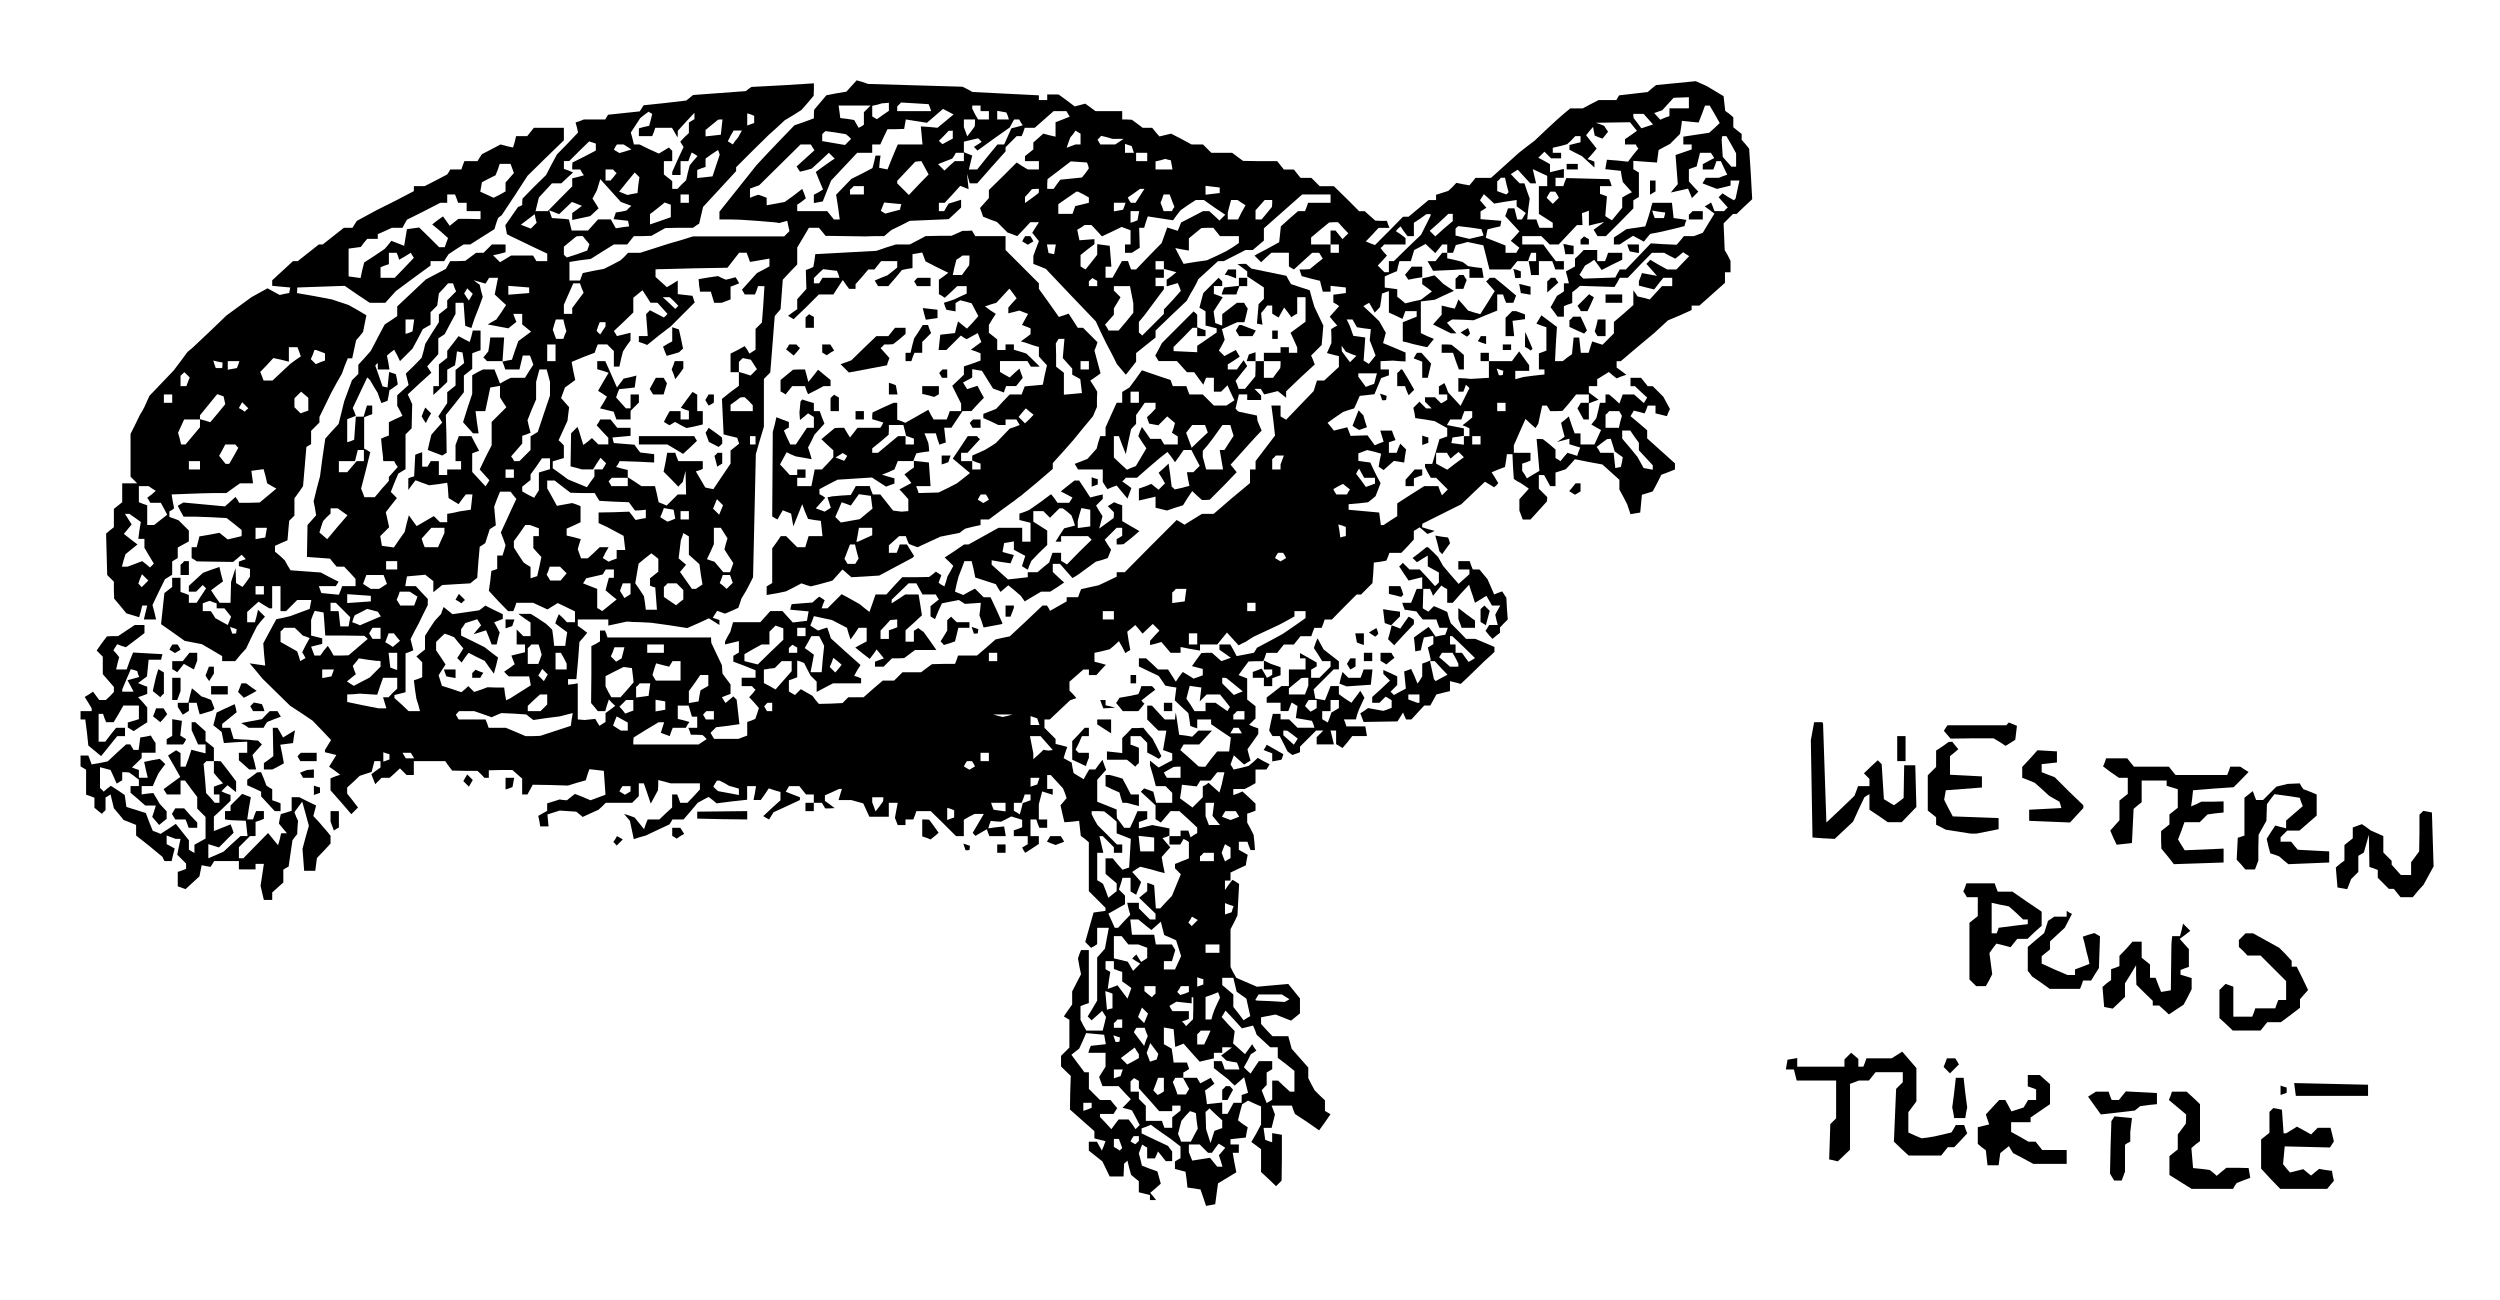 <?xml version="1.0" standalone="no"?>
<!DOCTYPE svg PUBLIC "-//W3C//DTD SVG 20010904//EN"
 "http://www.w3.org/TR/2001/REC-SVG-20010904/DTD/svg10.dtd">
<svg version="1.0" xmlns="http://www.w3.org/2000/svg"
 width="900pt" height="468pt" viewBox="0 0 900 468"
 preserveAspectRatio="xMidYMid meet">
<g transform="translate(0,468) scale(0.1,-0.1)"
fill="#000000" stroke="none">
<path d="M3066 4371 l-19 -21 -36 -6 -36 -7 -22 -26 -22 -26 -1 -15 0 -16 -35
-13 -35 -12 -27 -28 -28 -29 -41 -43 -41 -44 -66 -83 -67 -84 0 -14 0 -14 38
0 37 -1 60 -4 60 -5 10 -1 10 -2 14 4 15 4 4 -19 4 -18 -10 -10 -9 -9 -164 0
-164 0 -45 -14 -45 -13 -50 -16 -50 -16 -22 0 -22 0 -13 -14 -14 -13 -30 -16
-30 -15 -38 -7 -38 -8 -5 -13 -5 -14 -19 0 -19 0 0 34 0 33 38 6 39 5 41 26
42 26 24 0 24 0 12 15 12 15 32 0 31 1 25 14 25 14 50 1 50 0 11 8 11 7 7 30
7 30 60 65 59 64 0 7 0 7 59 59 59 58 29 26 28 26 30 18 30 19 22 25 22 26 1
22 0 23 -112 -7 -113 -6 -10 -7 -10 -8 -95 -7 -95 -7 -12 -10 -13 -10 -77 -9
-76 -8 -7 -11 -7 -11 -57 -6 -57 -6 -5 -8 -5 -9 -39 0 -38 0 -15 -6 -15 -5 5
-18 4 -18 -38 -40 -38 -39 -20 -37 -19 -37 -43 -42 -42 -43 -1 -12 0 -11 -7
-4 -8 -3 -23 -33 -23 -33 3 -16 3 -16 15 -8 15 -7 58 -28 57 -27 0 -14 0 -13
-19 0 -20 0 -6 10 -6 10 -40 0 -39 0 -20 -12 -20 -12 -12 12 -13 13 23 5 22 6
0 14 0 14 -24 0 -25 0 -15 -15 -15 -15 -13 0 -14 0 -20 -15 -19 -14 -27 -1
-27 0 -8 -14 -8 -14 -36 -19 -36 -19 -52 -49 -51 -48 0 -18 0 -17 -22 -15 -23
-15 -25 -47 -25 -48 -22 -25 -23 -25 0 -16 0 -17 -12 -12 -11 -11 -14 -38 -14
-38 -10 -41 -10 -40 -24 -26 -24 -27 -10 -68 -9 -68 -12 -45 -11 -45 5 -25 4
-25 -15 -17 -16 -18 -1 -57 -1 -58 42 -3 41 -3 12 -15 12 -14 14 0 13 0 21
-22 20 -22 0 -13 0 -13 -24 0 -24 0 -6 -16 -6 -15 -32 3 -31 3 -5 13 -4 12 31
0 30 0 5 8 5 8 -32 16 -32 17 -55 4 -54 4 -11 18 -10 18 -17 16 -18 15 0 11 0
10 22 10 23 10 3 35 3 35 10 10 9 9 0 31 0 31 16 22 15 22 6 70 6 71 8 5 9 5
0 24 0 24 15 15 15 15 0 10 0 10 21 43 21 43 19 35 20 35 10 28 11 27 8 0 8 0
7 33 7 32 13 15 12 15 6 30 6 30 -32 19 -32 18 -30 10 -30 10 -63 12 -63 11 1
10 0 10 85 3 86 3 45 -31 45 -30 28 0 28 0 19 21 19 21 62 46 63 46 0 8 0 8
25 0 24 0 8 13 8 12 27 18 27 17 12 0 12 0 44 28 43 27 6 20 7 20 6 5 7 5 47
71 46 71 65 64 66 64 0 23 0 22 -54 0 -54 0 -12 -15 -12 -15 -20 0 -20 0 -5
-21 -6 -20 -23 5 -22 6 -34 -18 -33 -17 -8 -12 -8 -13 -23 0 -24 0 -6 -15 -5
-15 -20 0 -20 0 -5 -9 -6 -9 -40 -21 -41 -21 -19 0 -20 0 0 -9 0 -9 -67 -35
-68 -34 -35 -19 -35 -19 -8 -12 -8 -13 -16 0 -15 0 -38 -30 -38 -30 -7 0 -7 0
-38 -30 -38 -30 -8 0 -9 0 -38 -35 -37 -34 0 -10 0 -10 32 -3 33 -3 -2 -10 -2
-10 -17 -3 -17 -4 -22 12 -22 12 -29 -16 -29 -16 -45 -33 -45 -33 -53 -51 -54
-51 -16 -15 -17 -14 -25 -34 -25 -33 -44 -46 -43 -45 -9 -20 -9 -20 -8 -15 -9
-15 -16 -33 -17 -34 0 -77 0 -77 12 -12 12 -12 -27 0 -27 0 0 -34 0 -34 -15
-12 -15 -12 0 -33 0 -33 -14 -11 -14 -12 2 -75 2 -74 12 -12 12 -12 0 -30 1
-31 22 -26 22 -27 23 -7 23 -7 6 21 5 21 9 0 9 0 -6 -25 -6 -25 22 0 22 0 -6
26 -7 26 22 46 23 47 13 8 13 8 0 24 0 24 10 6 10 6 0 19 0 19 20 11 20 11 0
19 0 20 -18 18 -19 19 -16 6 -17 6 0 10 0 10 9 5 8 6 -5 25 -4 25 53 2 54 2
45 1 45 0 25 18 24 17 24 0 23 0 -3 23 -3 22 22 3 22 3 7 -25 6 -26 17 -10 16
-9 -30 -25 -30 -25 -37 -1 -37 0 -6 11 -7 10 -19 -17 -19 -17 -75 7 -75 7 -10
-6 -10 -6 10 -19 11 -20 22 0 22 0 55 -2 56 -3 27 -21 27 -22 0 -11 0 -11 -25
-6 -25 -6 -15 12 -15 12 -36 -7 -36 -6 -5 -20 -5 -19 -9 0 -9 0 0 -19 0 -20
10 -6 9 -6 65 -1 65 -1 16 13 15 13 8 -8 7 -8 -12 -4 -13 -5 0 -8 0 -8 20 -5
20 -5 0 -14 0 -14 -13 -19 -14 -18 -11 7 -12 7 -1 27 -1 27 -8 -25 -8 -25 -1
-37 -1 -38 -19 0 -20 0 -16 22 -15 23 21 16 22 16 -7 26 -6 26 -29 -10 -30
-11 -25 -23 -26 -24 0 -11 0 -10 13 0 13 0 12 12 12 12 6 -6 6 -6 -17 -26 -17
-26 -14 0 -14 0 0 14 0 14 -15 6 -15 5 0 26 0 25 -15 0 -15 0 0 -16 0 -17 -14
-11 -14 -11 -6 -56 -6 -56 43 -30 42 -30 31 -6 31 -6 36 -21 37 -22 0 -9 0 -9
23 0 24 0 19 23 20 22 19 40 20 40 14 18 15 17 -13 13 -12 12 -5 -23 -6 -22
-14 0 -14 0 0 18 0 19 21 19 20 18 19 -12 20 -12 5 0 5 0 0 40 0 40 15 0 15 0
0 -45 0 -45 10 0 10 0 20 20 20 20 26 0 25 0 -3 -16 -3 -16 -35 -13 -35 -13
-25 -6 -25 -5 -24 -44 -23 -43 3 -40 4 -40 -28 4 -28 4 23 -27 23 -28 50 -49
50 -49 40 -26 40 -27 34 -35 33 -35 -11 -18 -11 -18 0 -4 0 -4 21 -5 20 -5
-13 -21 -13 -21 20 -14 20 -15 -18 -6 -17 -7 0 -22 0 -21 38 -43 37 -43 12 12
12 12 -19 25 -20 25 0 11 0 11 23 21 22 21 21 7 22 7 5 19 5 20 11 0 11 0 0
-11 0 -12 -17 -12 -16 -12 7 -18 7 -18 11 11 12 12 15 0 14 0 19 17 18 17 12
-12 12 -12 13 0 13 0 0 25 0 25 56 0 57 0 12 -17 13 -17 45 -1 46 0 13 -12 12
-13 8 0 8 0 0 14 0 13 43 1 42 0 18 -16 17 -15 0 -29 0 -28 10 0 9 0 10 18 9
17 64 -1 63 -2 32 10 32 9 6 20 7 20 26 -3 26 -3 3 -43 3 -43 -27 -10 -27 -10
-28 12 -28 11 -14 -11 -15 -12 -13 1 -13 2 -22 -7 -23 -7 0 -14 0 -13 -16 -9
-16 -9 4 -19 3 -19 15 0 15 0 -2 21 -2 22 22 7 22 7 30 -2 30 -2 11 -9 12 -10
28 13 29 13 13 12 13 13 48 0 47 0 12 12 12 12 0 23 0 23 9 0 9 0 13 -37 12
-36 13 24 13 24 1 19 0 18 23 -6 22 -6 53 0 52 0 0 -11 0 -11 -22 -24 -23 -24
-13 0 -13 0 -5 15 -6 15 -9 0 -9 0 0 -23 0 -24 -23 -21 -23 -22 -21 0 -21 0
-7 -17 -6 -18 -17 21 -17 21 -19 7 -19 6 10 -12 11 -13 7 -33 7 -33 21 7 22 6
42 20 43 20 6 9 5 9 20 0 20 0 26 30 25 30 20 11 19 10 15 -11 14 -12 55 7 55
6 0 25 0 24 16 0 16 0 -4 -25 -5 -25 13 0 13 0 15 21 14 21 21 -7 21 -6 0 -15
0 -15 -31 -28 -31 -29 10 -6 11 -6 8 13 8 13 48 22 47 22 0 5 0 5 -26 10 -25
10 6 10 6 10 18 0 19 0 12 -15 12 -15 14 0 14 0 0 -15 0 -15 -15 0 -15 0 0
-15 0 -15 15 0 15 0 0 15 0 15 14 0 15 0 6 -10 6 -10 17 0 17 1 -17 13 -18 13
0 10 0 10 25 11 26 12 5 0 5 0 -6 -20 -6 -20 23 0 23 0 21 -6 22 -6 11 -24 11
-24 35 0 35 0 0 25 0 25 16 0 16 0 -5 -27 -5 -27 5 -13 5 -13 14 0 14 0 0 10
0 10 14 0 14 0 6 15 5 15 26 0 26 0 46 -45 45 -45 14 0 14 0 0 30 0 29 19 11
20 10 16 0 17 0 -20 -34 -20 -34 5 -6 5 -5 20 12 21 12 4 -12 5 -13 30 0 29 0
-3 18 -3 17 -29 -3 -28 -4 4 14 5 13 19 -2 18 -1 18 9 19 10 19 -6 20 -6 0
-14 0 -13 -15 -6 -15 -5 0 -11 0 -10 25 0 25 0 0 -14 0 -15 -10 -6 -10 -6 5
-10 6 -9 25 16 24 16 0 14 0 14 -15 0 -15 0 0 30 0 30 10 0 11 0 5 -15 6 -15
14 0 14 0 0 15 0 15 -15 0 -15 0 0 28 0 27 6 23 6 23 19 -6 19 -6 0 10 0 11
-10 0 -10 0 0 25 0 25 6 0 7 0 22 -24 22 -24 7 -17 6 -18 -11 -13 -11 -13 7
-31 7 -30 26 2 27 3 3 -27 3 -27 15 -11 14 -12 0 -88 0 -88 30 -30 30 -30 0
-6 0 -5 -22 -3 -21 -3 -15 -53 -15 -53 11 -11 10 -10 11 6 11 7 0 30 0 29 21
0 21 0 -7 -37 -7 -38 -14 -16 -14 -16 0 -77 0 -78 -17 -29 -17 -28 7 -7 7 -7
19 17 19 17 7 -11 7 -11 -6 -25 -6 -24 -30 0 -29 0 -11 19 -10 20 0 24 0 25
15 6 15 5 0 96 0 95 -14 0 -14 0 -6 -15 -5 -15 5 -29 6 -28 -16 -31 -16 -31 0
-23 0 -24 -15 -21 -15 -22 10 -6 10 -6 0 -50 0 -50 -15 -15 -15 -15 0 -19 0
-19 17 -17 18 -17 -2 -61 -1 -60 44 -39 44 -39 0 -13 0 -13 20 -5 20 -5 -6
-17 -7 -17 -9 16 -9 16 -14 0 -15 0 0 -16 0 -16 25 -20 24 -19 13 -27 13 -27
25 0 25 0 1 23 1 23 6 5 6 6 6 -25 7 -26 14 -12 14 -11 0 -20 0 -20 20 -5 20
-5 0 -9 0 -9 11 0 11 0 -10 13 -11 13 19 16 19 17 -6 22 -6 22 -28 10 -28 11
-5 22 -6 22 6 16 6 16 9 -6 9 -5 0 -20 0 -19 14 0 14 0 6 13 5 12 14 -17 14
-18 12 0 11 0 0 18 0 17 -8 10 -7 10 -47 22 -48 23 0 9 0 9 17 6 16 7 36 -26
36 -25 18 -14 17 -13 0 -21 0 -21 -10 -6 -10 -6 0 -13 0 -14 19 -5 19 -5 4
-28 3 -29 23 -3 24 -4 10 -29 10 -30 17 3 16 3 5 38 5 37 33 20 33 20 -7 35
-6 35 11 0 11 0 0 15 0 15 -15 0 -15 0 0 9 0 10 27 3 28 3 3 18 4 19 -18 12
-17 13 7 29 8 29 10 6 11 7 24 -11 23 -10 0 -33 0 -32 -17 -32 -18 -31 18 -13
17 -13 0 -41 0 -41 27 -25 27 -26 10 10 10 10 1 82 0 83 -17 3 -18 3 0 -16 0
-17 -12 4 -13 5 -3 21 -3 22 14 0 15 0 6 24 6 24 -6 16 -6 16 36 0 37 0 5 -15
6 -15 44 -29 43 -30 21 29 20 29 -10 6 -10 6 0 19 0 19 -19 18 -18 18 -12 22
-11 22 0 19 0 19 -30 34 -30 34 -6 23 -6 22 -29 0 -28 0 -21 22 -20 22 0 12 0
12 26 5 26 5 28 -11 28 -11 16 13 16 13 0 27 0 27 -21 26 -21 26 -57 -5 -56
-5 -37 16 -37 16 -11 19 -10 20 0 68 0 68 13 25 12 25 3 57 3 56 -12 8 -12 7
-14 -18 -13 -19 0 17 0 17 10 0 10 0 0 14 0 15 27 13 28 13 3 19 4 19 -16 9
-16 9 0 14 0 15 15 0 16 0 5 -15 6 -15 8 0 8 0 -2 28 -3 27 -11 22 -12 22 0
16 0 16 15 5 15 6 0 12 0 13 -23 22 -24 22 -16 -7 -17 -6 0 11 0 11 21 0 20 0
20 10 19 11 0 24 0 25 19 0 20 0 6 9 6 10 -22 11 -21 12 -16 -15 -17 -14 -27
-7 -27 -6 -5 9 -6 9 6 17 6 16 19 -17 18 -16 11 7 12 7 -6 21 -5 20 20 28 19
27 0 10 0 10 -17 6 -16 7 11 11 12 12 0 22 0 22 -15 12 -15 12 0 38 0 38 -16
6 -15 6 18 25 18 24 26 1 27 0 6 15 5 15 19 0 20 0 12 15 12 15 18 0 18 0 12
15 12 15 20 0 19 0 5 15 6 15 13 0 13 0 6 15 5 15 13 0 13 0 44 45 45 45 8 0
8 0 21 21 20 20 3 37 2 37 23 3 22 4 6 14 5 14 22 0 21 0 23 24 22 24 0 15 0
16 10 6 11 7 14 -12 14 -12 13 5 13 6 -22 6 -23 7 0 7 1 6 70 35 70 35 43 41
42 40 17 -10 16 -10 8 7 7 8 -12 20 -12 19 24 10 24 9 4 23 3 23 10 0 10 0 2
-45 3 -44 12 -8 13 -7 15 -10 14 -10 -17 -19 -17 -19 0 -20 0 -21 6 -16 6 -16
14 0 14 0 30 33 29 32 1 8 0 8 -15 15 -15 15 0 25 0 24 10 0 9 0 11 -20 11
-20 9 0 10 0 0 24 0 25 19 6 18 6 17 18 16 18 50 -10 49 -9 31 -28 30 -27 0
-17 0 -18 14 -26 14 -27 6 -18 6 -18 17 3 18 3 3 32 3 32 20 6 19 6 16 30 15
30 24 9 25 10 0 11 0 11 -50 45 -50 45 0 15 0 14 -30 26 -30 25 6 10 6 10 20
-5 19 -5 6 14 5 14 14 0 14 0 0 -14 0 -14 21 -5 20 -5 5 13 6 13 -12 22 -12
22 -19 19 -19 19 -9 0 -9 0 -12 15 -12 15 -19 0 -19 0 0 -15 0 -15 8 0 8 0 22
-21 22 -20 -6 -10 -6 -10 -17 15 -18 16 -20 0 -21 0 -6 -16 -6 -17 -18 17 -19
16 -6 0 -7 0 0 -15 0 -15 -10 0 -10 0 -6 -27 -7 -28 -9 -12 -9 -11 17 -10 18
-10 -12 -26 -12 -26 -25 0 -25 0 0 20 0 20 -11 0 -10 0 -11 30 -10 31 -14 -12
-14 -11 6 -25 7 -25 -14 -10 -14 -9 23 6 22 6 0 -10 0 -10 19 -6 20 -6 -6 -15
-5 -15 -18 6 -17 5 -13 -15 -12 -15 -9 6 -9 5 0 15 0 16 -22 19 -23 18 -12 1
-11 0 5 -57 5 -58 -22 -13 -23 -14 -8 14 -9 13 0 13 0 13 15 5 15 6 0 14 0 14
-30 0 -30 0 0 14 0 13 21 48 21 47 18 -17 18 -16 5 8 5 8 7 33 7 32 8 0 9 0 6
-10 6 -10 22 0 22 1 25 29 24 30 23 0 23 0 0 -15 0 -15 -14 0 -15 0 -6 -10 -6
-10 11 -20 11 -20 9 0 10 0 0 29 0 29 18 7 17 6 -17 13 -18 13 0 12 0 11 15 0
15 0 0 13 0 12 21 13 21 13 14 -12 14 -11 17 7 18 6 -17 13 -18 13 0 12 0 11
8 0 7 0 60 51 60 50 25 23 25 23 43 18 42 19 0 8 0 8 14 0 14 0 46 41 46 41 0
19 0 19 10 0 10 0 0 21 0 20 -10 20 -11 19 -2 48 -2 48 17 17 17 17 6 0 7 0
28 27 28 26 -5 91 -6 91 -13 16 -14 16 0 10 0 11 -15 12 -15 12 0 18 0 18 -14
12 -15 11 -3 26 -3 27 -30 18 -30 18 -20 9 -20 9 -71 -7 -72 -7 -15 -12 -15
-13 -51 -6 -52 -6 -5 -8 -5 -9 -32 0 -32 0 -29 -15 -28 -15 -23 0 -22 0 -24
-20 -24 -21 -40 -37 -40 -38 -29 -22 -28 -22 -50 -45 -50 -45 -28 0 -28 0 -11
-14 -11 -13 -23 4 -24 5 -14 -15 -15 -14 -22 -7 -22 -7 0 -10 0 -9 -13 0 -14
0 -24 -20 -24 -20 -12 -10 -12 -10 -10 0 -10 0 -50 -51 -51 -51 -16 6 -17 7
23 24 23 25 20 0 19 0 -5 13 -4 12 -21 0 -21 1 -19 17 -19 17 -10 0 -10 0 -45
45 -46 45 -25 0 -26 0 -15 15 -15 15 -19 0 -20 0 -12 15 -12 15 -18 0 -18 0
-12 15 -12 15 -62 0 -61 1 -19 14 -20 15 -37 0 -38 0 -15 15 -15 15 -20 0 -21
0 -37 20 -37 19 -21 -5 -21 -5 -13 15 -13 16 -17 0 -17 0 -20 15 -19 14 -17 1
-18 0 0 15 0 15 -48 0 -48 0 -19 14 -18 13 -19 -5 -19 -5 -29 22 -29 21 -21 0
-20 0 0 -10 0 -10 -15 0 -15 0 0 8 0 9 -120 6 -119 6 -18 10 -18 9 -170 5
-170 5 -20 7 -21 6 -18 -20z m3014 -61 l0 -20 -35 0 -35 0 0 -14 0 -14 -17 -6
-16 -7 -11 12 -11 12 14 5 15 5 20 22 21 23 28 1 27 1 0 -20z m-2880 -14 l0
-15 -22 -15 -21 -15 -9 5 -8 5 0 19 0 19 18 4 17 5 13 1 12 1 0 -14z m148 -3
l4 -13 -61 0 -61 0 0 8 0 9 7 7 7 7 50 -3 49 -3 5 -12z m-226 -5 l-12 -12 0
-22 0 -23 -9 -6 -10 -5 -8 14 -8 14 -25 4 -25 3 -3 23 -3 22 57 0 58 0 -12
-12z m408 2 l0 -10 15 0 15 0 0 -15 0 -15 -20 0 -19 0 -11 19 -10 20 0 5 0 6
15 0 15 0 0 -10z m2643 -21 l18 -32 -19 -18 -19 -17 -47 -7 -46 -7 0 -14 0
-14 15 0 15 0 0 -9 0 -9 -29 -10 -29 -10 4 -53 4 -52 -13 -15 -12 -15 31 7 31
7 7 -17 7 -17 11 11 12 12 -17 18 -17 19 0 22 0 22 14 5 14 5 6 25 6 24 20 0
19 0 6 -9 6 -10 -21 -11 -20 -11 0 -9 0 -10 19 0 19 0 6 15 5 15 8 0 8 0 11
-24 12 -25 -15 -5 -15 -6 -23 0 -24 0 -6 -10 -6 -10 26 -10 26 -10 25 6 24 6
0 9 0 9 16 0 16 0 -7 -32 -7 -33 -3 -3 -3 -3 -21 12 -20 13 -7 -7 -7 -7 16
-18 17 -19 -7 -6 -6 -7 -18 0 -17 0 -6 16 -6 15 -11 -7 -12 -7 18 -13 17 -13
-21 -34 -21 -35 -16 -6 -16 -6 -18 0 -18 0 -13 -16 -13 -15 -46 2 -47 3 -45
-47 -45 -47 -11 0 -11 0 -8 -14 -8 -15 -58 -2 -57 -2 -7 7 -7 7 10 16 10 17
17 10 16 11 14 -19 13 -18 37 19 37 18 0 13 0 12 -25 0 -26 0 -5 -15 -6 -15
-14 0 -14 0 0 20 0 20 -24 0 -25 0 -15 -16 -16 -15 0 -14 0 -14 -16 -9 -17 -9
6 -22 5 -21 -9 0 -9 0 0 -15 0 -14 -12 -8 -13 -8 -11 -20 -12 -21 13 -17 12
-17 12 0 11 0 0 19 0 19 15 6 15 5 0 19 0 20 14 11 14 12 62 -2 62 -2 10 16 9
17 15 0 14 0 43 45 44 45 22 0 22 0 20 -11 20 -10 14 11 14 12 11 -7 11 -7
-23 -24 -23 -24 -17 0 -16 0 -31 17 -30 18 -7 -8 -7 -7 19 -21 19 -22 -27 5
-27 5 -5 -14 -6 -15 0 -8 0 -8 27 -7 28 -7 16 21 17 21 16 0 16 0 0 -15 0 -15
-18 0 -19 0 -22 -24 -22 -24 -22 6 -22 5 -7 11 -8 11 0 -26 0 -27 -35 -31 -35
-30 0 -21 0 -20 -21 -21 -20 -20 -19 6 -18 6 -7 -21 -6 -20 -14 0 -14 0 -3 28
-3 27 -10 0 -10 0 -3 -30 -3 -30 -17 -12 -16 -13 -14 0 -14 0 3 61 4 62 -28
21 -28 21 -9 -15 -9 -15 18 -7 18 -6 0 -42 0 -42 -13 -5 -14 -5 0 -29 0 -29
10 0 10 0 0 -9 0 -9 -37 -4 -38 -5 -15 -4 -15 -4 0 15 0 15 25 0 25 0 0 10 0
10 -18 25 -18 25 -13 -17 -13 -18 -42 0 -41 0 0 15 0 15 -15 0 -15 0 0 -15 0
-15 15 0 15 0 0 -30 0 -30 -32 -2 -33 -2 -22 2 -23 1 0 -25 0 -24 9 0 9 0 5
13 4 12 7 -6 6 -6 -16 -32 -16 -32 -22 24 -23 25 -6 17 -7 16 -10 -6 -10 -6 0
-15 0 -14 15 0 15 0 0 -9 0 -10 -11 -7 -11 -6 -11 11 -11 11 -18 0 -18 0 0 -8
0 -8 12 -12 12 -12 -10 0 -10 0 -12 12 -12 12 -11 -11 -11 -11 4 -18 3 -19 35
-5 35 -6 23 -13 22 -12 0 -15 0 -15 -14 -5 -14 -5 -13 -45 -13 -44 -13 0 -13
0 0 -6 0 -5 10 -20 11 -19 9 0 10 0 21 -21 21 -21 -11 -11 -10 -10 -7 16 -6
17 -26 0 -25 0 -49 -31 -48 -31 0 -23 0 -23 -25 -16 -24 -16 -5 0 -5 0 -3 23
-3 22 -55 5 -55 5 0 10 0 10 35 3 35 4 14 11 13 11 9 23 9 24 -12 22 -11 22
-7 15 -7 15 -22 3 -21 3 0 14 0 13 16 6 16 6 25 -6 25 -7 -5 -24 -4 -23 9 -6
9 -6 19 17 18 16 19 -3 18 -3 3 24 4 23 -11 11 -10 10 -7 -16 -6 -17 -14 0
-14 0 0 19 0 19 12 4 12 4 -7 17 -6 17 -21 0 -21 0 6 -20 6 -20 -16 -6 -16 -7
-13 18 -13 18 -31 -1 -30 -1 -6 16 -6 15 -24 -6 -24 -6 -11 14 -12 14 28 20
28 19 20 7 20 6 10 22 10 23 27 3 26 3 12 29 12 29 14 5 14 5 0 11 0 10 -15 0
-15 0 0 15 0 15 23 1 22 1 23 -2 22 -1 0 16 0 16 -40 17 -41 17 5 19 5 18 -12
21 -12 21 -28 27 -29 27 10 6 11 6 10 -17 10 -18 10 10 9 10 4 24 3 24 13 5
12 4 0 -39 0 -38 24 -11 25 -12 5 14 5 14 21 0 20 0 0 -10 0 -10 -25 -10 -25
-10 0 -34 0 -35 18 -4 17 -5 26 -6 27 -6 12 15 12 15 -24 10 -23 11 0 57 0 57
25 3 25 3 34 16 35 16 -20 13 -19 13 -15 15 -16 15 -22 -6 -22 -5 0 -11 0 -10
18 -13 17 -13 -20 -15 -20 -15 -28 -6 -28 -7 -14 12 -15 12 0 14 0 13 -22 3
-23 3 0 20 0 20 22 10 22 9 4 18 5 18 20 0 21 0 6 20 6 20 21 11 20 11 17 -16
18 -17 13 16 12 15 9 0 9 0 0 -15 0 -15 10 0 11 0 5 14 5 14 21 5 21 6 29 -6
28 -6 11 -43 11 -44 38 0 38 0 12 15 12 15 20 0 19 0 5 15 6 15 9 0 9 0 0 -15
0 -15 -14 0 -13 0 5 -25 4 -25 14 0 14 0 0 25 0 25 24 0 24 0 6 -15 5 -15 16
0 15 0 0 15 0 15 -15 0 -14 0 -23 30 -22 30 -38 0 -38 0 0 15 0 15 34 0 35 0
15 -15 15 -15 16 0 16 0 33 35 33 35 10 0 10 0 -1 21 -1 22 13 4 12 5 0 -27 0
-27 28 7 27 6 -19 -14 -19 -14 7 -11 7 -12 15 0 15 0 50 50 49 50 0 14 0 15
10 6 10 6 0 44 0 44 -10 6 -10 6 0 15 0 15 43 -3 42 -3 3 23 3 22 20 11 21 11
18 18 18 18 4 24 3 23 30 -3 30 -3 12 31 11 30 9 0 8 0 18 -31z m-2769 -25
l-29 -24 -30 3 -30 2 3 -32 3 -33 -44 0 -45 0 -19 -45 -18 -45 -15 3 -15 3 2
22 3 22 -9 0 -9 0 -5 -22 -6 -23 -38 -20 -38 -19 -27 -28 -28 -29 7 -44 6 -45
-10 0 -11 0 -12 15 -12 15 -54 0 -54 0 0 11 0 12 16 11 15 12 -6 17 -7 17 -31
-24 -32 -23 -32 -6 -33 -6 0 13 0 14 -15 6 -15 5 -15 -5 -15 -6 0 16 0 17 16
6 17 6 75 74 74 73 19 0 18 0 6 -10 7 -11 -32 -29 -32 -29 6 -10 6 -9 21 5 21
6 31 28 31 29 11 -11 10 -10 -11 -7 -10 -7 -24 -17 -23 -17 13 -32 13 -31 -16
-10 -17 -9 0 -15 0 -15 16 3 16 3 15 38 15 37 47 50 47 50 27 0 27 0 0 15 0
15 14 0 15 0 13 28 13 27 30 0 30 1 3 17 3 17 38 -6 38 -6 29 25 29 25 19 -10
19 -10 -29 -24z m-1061 5 l-6 -22 -19 -4 -18 -5 0 -14 0 -14 24 0 24 0 6 15 5
15 30 0 30 0 10 -17 10 -18 1 12 0 12 30 33 30 32 0 -11 0 -12 -10 -6 -10 -6
0 -19 0 -19 -16 -15 -15 -16 6 -10 6 -9 -21 -45 -20 -45 0 -5 0 -6 15 0 15 0
0 25 0 25 14 0 14 0 6 16 6 15 11 -6 10 -7 -14 -16 -14 -17 -7 -27 -6 -27 -16
-15 -15 -16 -10 0 -9 0 0 14 0 14 -15 12 -15 12 0 24 0 24 15 0 15 0 0 18 0
19 -6 6 -6 6 -18 -11 -18 -11 -35 16 -35 17 -10 0 -10 0 -5 21 -6 22 17 26 17
26 15 12 15 11 6 -4 7 -4 -5 -21z m1285 14 l4 -13 -21 0 -21 0 0 16 0 15 17
-3 16 -3 5 -12z m217 7 l6 -10 -25 -10 -26 -10 0 -26 0 -26 -22 5 -22 6 -18
-16 -18 -16 0 -12 0 -13 -15 -12 -15 -12 0 -9 0 -9 25 0 25 0 0 -15 0 -15 -20
0 -20 0 -20 12 -20 13 -50 -50 -50 -49 0 -15 0 -14 -16 -18 -16 -18 6 -16 5
-15 25 -10 25 -9 19 -19 19 -19 17 -6 18 -7 24 25 23 25 16 0 15 0 -12 -19
-12 -19 12 -15 12 -15 -10 -26 -10 -27 0 -15 0 -14 23 -9 22 -9 90 -95 90 -94
18 -39 19 -39 20 -38 19 -38 16 -19 16 -19 19 24 18 23 0 16 0 15 35 28 35 28
0 13 0 12 56 54 56 53 13 24 14 24 8 15 7 15 35 32 36 33 10 0 11 0 39 20 39
20 13 0 13 0 20 17 20 17 0 22 0 22 69 61 69 61 51 0 51 0 0 -15 0 -15 -40 0
-41 0 -5 -15 -6 -15 -13 0 -12 0 -31 -27 -31 -28 -3 -29 -3 -28 -40 -22 -40
-21 -4 -3 -5 -2 12 -12 12 -12 18 17 19 17 31 0 32 0 0 -24 0 -25 9 -6 9 -5
33 30 33 30 13 0 12 0 6 -10 7 -11 -24 -19 -23 -19 -18 -1 -19 0 4 -12 4 -12
33 -9 33 -8 5 -20 5 -19 14 0 14 0 0 11 0 10 28 -3 27 -3 0 -10 0 -10 -22 -3
-23 -3 0 -14 0 -14 11 -6 10 -7 -17 -19 -17 -19 13 -16 14 -16 -11 -6 -11 -7
1 -25 0 -25 -8 -18 -8 -18 22 -6 21 -5 0 -20 0 -19 -26 -24 -27 -25 -13 0 -13
0 -6 -19 -6 -19 -50 -52 -49 -51 -10 6 -10 6 0 20 0 19 -16 0 -17 0 7 -54 6
-54 -35 -46 -35 -46 0 -15 0 -15 -10 0 -10 0 0 -24 0 -25 -66 -55 -65 -56 -21
0 -21 0 -31 -19 -32 -20 -14 9 -14 8 -94 -94 -93 -94 -15 0 -14 0 0 -8 0 -8
-33 -16 -32 -15 -32 -7 -31 -7 -6 -15 -5 -14 -21 0 -20 0 0 -7 0 -8 -30 -17
-30 -17 -5 10 -6 9 -8 0 -8 0 -59 -56 -59 -55 -25 -5 -26 -6 -33 -29 -34 -29
-34 0 -34 0 -5 -15 -6 -15 -42 0 -41 -1 -19 -14 -20 -15 -34 0 -33 0 -15 -15
-15 -15 -21 0 -20 0 -35 -30 -34 -30 -27 0 -28 0 -10 -10 -11 -11 -43 -2 -42
-1 -12 14 -11 15 -21 12 -21 12 -11 -11 -10 -10 -11 6 -11 7 0 20 0 20 15 5
15 6 0 30 0 30 13 -4 12 -5 11 -22 12 -23 11 -11 11 -11 0 -18 0 -19 30 16 29
15 51 0 50 0 0 9 0 9 -12 5 -13 4 11 20 12 19 -54 48 -53 48 -6 19 -7 20 -16
-5 -17 -6 -14 9 -14 9 7 17 6 17 32 -7 33 -7 27 -14 27 -14 6 -21 7 -21 15 21
14 21 15 0 14 0 0 -25 0 -24 -21 -11 -20 -11 26 -21 26 -20 13 17 12 17 13
-16 13 -16 -16 -6 -16 -6 0 -9 0 -9 16 0 15 0 15 15 15 15 22 0 22 1 19 14 20
15 38 0 39 0 -23 33 -23 32 -10 7 -9 7 -8 -5 -8 -5 0 -20 0 -19 -15 0 -15 0 0
21 0 20 30 27 29 27 -6 38 -6 37 -24 0 -24 0 -24 -16 -25 -16 0 6 0 7 30 29
31 30 14 0 14 0 11 -20 11 -20 24 0 24 0 5 -9 6 -9 -15 -12 -15 -12 0 -19 0
-18 8 -5 8 -5 12 29 13 28 30 6 31 6 11 -7 11 -7 29 2 28 2 -2 -22 -3 -23 8
-22 7 -22 32 6 32 6 2 1 2 2 -21 47 -22 47 -12 0 -13 0 -15 15 -16 16 -21 -11
-21 -12 -15 6 -15 6 6 28 7 27 11 28 10 27 13 0 13 0 7 -29 6 -30 37 -12 37
-12 8 -14 9 -14 14 12 14 12 23 -19 22 -19 7 -10 7 -10 30 18 29 17 16 0 17 0
25 16 25 17 -21 19 -20 19 0 14 0 15 13 0 13 0 22 -25 23 -26 12 7 12 8 30 22
30 22 22 6 21 7 6 15 6 15 -12 18 -11 18 22 22 21 21 10 0 10 0 0 -14 0 -15
-10 -6 -10 -6 0 -10 0 -9 13 0 12 1 29 23 28 24 -31 18 -31 18 0 28 0 29 -15
5 -14 6 -11 -7 -12 -7 11 -11 11 -11 0 -11 -1 -10 -26 -19 -26 -19 6 22 6 23
-12 19 -11 19 12 12 12 12 0 8 0 8 -22 -5 -23 -6 -20 31 -20 30 -8 0 -9 0 -24
-19 -25 -20 21 -11 21 -11 -6 -10 -6 -9 -21 0 -21 0 -11 16 -12 15 -39 -29
-40 -28 -17 -7 -18 -6 0 -12 0 -11 20 -5 20 -5 0 -34 0 -34 -15 0 -15 0 0 25
0 25 -42 0 -43 0 -54 -30 -54 -30 -8 0 -8 0 -35 -24 -35 -23 16 -15 15 -15
-10 -19 -11 -19 -5 -18 -6 -18 -11 6 -10 7 5 14 5 13 -10 7 -10 6 -12 -10 -12
-9 -49 -1 -48 0 -29 -31 -28 -31 -19 0 -20 0 -11 -32 -11 -31 -18 14 -17 14
-32 18 -33 18 -25 -25 -26 -26 -11 0 -10 0 5 15 6 14 -10 7 -10 6 -12 -10 -12
-11 -38 -3 -37 -3 -3 -10 -2 -10 33 -3 33 -3 -3 -17 -3 -17 -26 -3 -25 -3 -19
21 -18 20 -22 0 -22 0 -18 -20 -18 -20 -49 0 -49 0 -5 -17 -5 -18 -10 -17 -9
-18 0 -5 0 -5 25 6 25 6 0 -20 0 -21 -10 -6 -10 -6 0 -10 0 -11 40 -15 40 -16
0 -14 0 -13 -25 0 -25 0 0 -15 0 -15 18 0 19 0 6 -7 7 -6 -11 -14 -12 -13 18
-19 17 -20 -6 -19 -7 -20 -14 -6 -15 -5 0 -25 0 -24 -16 -6 -16 -6 -43 0 -44
0 -7 11 -6 11 10 10 10 10 42 5 42 6 -5 44 -5 44 -6 6 -6 6 -14 -12 -14 -12
-7 11 -6 10 15 6 16 6 0 17 0 17 -15 20 -14 19 -1 15 -1 15 -19 40 -19 40 -1
10 0 10 -187 0 -186 0 -4 13 -5 12 -9 0 -9 0 0 -20 0 -19 -15 -9 -16 -8 0
-102 -1 -103 12 -14 12 -15 14 0 13 0 6 21 7 21 11 -12 12 -11 -17 -13 -18
-13 0 -16 0 -16 -11 -7 -11 -7 -8 13 -7 12 -19 -2 -19 -2 -12 1 -13 1 0 65 0
65 -17 -3 -18 -2 0 10 0 10 15 0 15 0 6 67 5 67 14 16 14 17 -17 13 -17 12 0
12 0 11 55 0 55 0 0 -11 0 -11 33 7 32 7 10 0 10 -1 35 -1 35 -2 65 -9 64 -10
39 17 39 18 19 -12 19 -12 0 9 0 9 -12 4 -12 4 8 13 8 12 14 -5 14 -5 24 10
24 11 6 17 5 16 9 15 9 15 12 23 12 24 5 221 5 222 14 49 15 50 0 86 0 86 12
12 11 11 8 101 8 102 10 12 11 13 4 53 4 53 26 28 26 27 0 31 0 30 21 35 21
36 18 0 18 0 12 -14 12 -15 71 -1 72 -1 34 1 34 0 13 11 13 11 33 16 33 17 70
3 70 3 23 21 22 21 0 14 0 14 -22 -7 -23 -7 -8 -13 -8 -14 -9 0 -10 0 0 15 0
15 11 0 10 0 28 30 28 31 15 -6 15 -6 -3 28 -3 28 5 -17 5 -18 14 0 13 0 51
58 51 57 0 8 0 7 20 20 20 20 9 0 9 0 6 15 5 15 18 0 18 0 34 30 34 30 23 0
23 0 6 -10z m-1130 -20 l0 -13 -12 -4 -13 -5 0 22 0 22 13 -4 12 -5 0 -13z
m3219 1 l17 -19 -21 -7 -21 -7 -14 19 -14 18 -1 8 0 7 18 0 19 0 17 -19z
m-3336 -28 l-3 -28 -27 -3 -28 -3 0 11 0 12 23 19 22 18 8 1 8 0 -3 -27z m912
15 l-1 -13 -13 -18 -14 -18 -6 17 -6 16 0 14 0 14 20 0 20 0 0 -12z m165 1 l7
-10 -21 -6 -20 -5 -13 -29 -13 -29 -12 0 -12 0 -37 -45 -36 -45 -15 0 -15 0 6
25 6 25 -15 6 -15 6 0 19 0 19 25 6 26 6 7 -6 6 -7 -14 -9 -14 -9 6 -6 7 -7
58 42 58 41 8 15 8 14 9 0 9 0 6 -11z m2205 -14 l13 -16 -21 -15 -22 -15 0
-10 0 -9 19 0 20 0 4 -8 5 -7 -19 -23 -18 -24 -38 4 -38 3 -3 -17 -3 -17 28
-3 28 -3 3 -20 4 -20 16 -18 17 -19 -18 -9 -17 -10 0 -18 0 -19 -18 -22 -19
-23 -12 7 -12 8 3 36 3 35 -13 5 -12 4 0 14 0 14 21 0 21 0 -4 13 -5 12 -77 2
-77 2 -6 -14 -5 -15 -14 0 -14 0 0 15 0 15 15 0 15 0 0 16 0 16 -25 -6 -25 -6
0 14 0 15 -21 12 -21 11 11 11 11 11 12 -12 12 -12 18 0 18 0 0 10 0 10 -15 0
-15 0 0 9 0 9 26 6 26 7 15 14 14 15 10 0 9 0 0 -11 0 -11 -20 -5 -20 -5 0 -9
0 -8 23 -12 22 -11 23 -21 22 -20 0 10 0 11 -12 5 -13 4 17 19 16 19 -19 24
-19 24 12 15 13 15 3 -16 3 -15 14 -6 14 -5 10 12 10 13 -7 10 -7 11 -15 6
-15 5 61 1 62 1 12 -15z m-3216 -27 l-7 -13 -10 -12 -9 -13 -9 6 -9 5 10 20
11 19 15 0 15 0 -7 -12z m391 -9 l9 -9 -11 -11 -11 -11 -41 7 -41 7 0 12 0 13
6 6 6 5 36 -5 37 -6 10 -8z m375 6 l0 -14 -19 -10 -18 -10 -7 6 -6 6 18 18 17
18 8 0 7 1 0 -15z m460 -16 l0 -19 -9 0 -9 0 -16 -6 -16 -6 6 18 7 19 10 12 9
13 9 -6 9 -5 0 -20z m135 1 l20 0 -15 -10 -15 -10 -27 0 -27 0 -5 9 -5 8 7 7
6 7 21 -5 20 -6 20 0z m2208 -21 l17 -31 0 -24 0 -24 -8 0 -9 0 -16 18 -15 17
-2 30 -2 30 1 8 1 7 8 0 7 0 18 -31z m-4088 -9 l0 -12 -42 -22 -42 -21 -1 -12
0 -13 14 0 15 0 6 -11 7 -10 -21 -6 -21 -5 0 -15 0 -14 -44 -44 -44 -45 -22 0
-22 0 6 25 6 24 24 26 23 25 17 0 17 0 21 20 21 19 -16 7 -17 6 0 14 0 14 10
0 9 0 36 36 36 35 12 -4 12 -4 0 -13z m114 1 l14 -9 -22 -7 -21 -6 -10 6 -10
6 5 10 6 9 12 0 12 0 14 -9z m1819 -9 l4 -12 -16 0 -16 0 0 16 0 16 12 -4 12
-4 4 -12z m-1500 -58 l-13 -39 -27 -3 -28 -3 0 14 0 15 15 6 15 5 0 15 0 15
22 16 23 15 3 -8 3 -9 -13 -39z m892 31 l0 -15 -17 0 -16 0 -19 -17 -18 -17
-12 12 -11 11 25 10 26 10 7 10 6 11 15 0 14 0 0 -15z m660 0 l0 -15 -20 0
-20 0 0 15 0 15 20 0 20 0 0 -15z m88 -28 l3 -17 -30 0 -31 0 0 14 0 15 18 4
17 5 10 -3 10 -2 3 -16z m-888 -11 l13 -24 -36 -37 -35 -37 -21 21 -21 21 0 5
0 4 33 35 32 34 11 1 11 1 13 -24z m587 9 l3 -11 -12 -17 -13 -16 -39 -4 -39
-4 -12 -16 -12 -17 -12 0 -11 0 0 18 1 17 42 32 42 32 29 -2 29 -2 4 -10z
m-2073 -11 l6 -17 -15 -17 -15 -17 0 -16 0 -16 -21 -12 -22 -11 -24 11 -24 11
3 17 3 17 25 13 24 12 8 20 7 21 20 0 19 0 6 -16z m369 -11 l7 -6 -11 -14 -11
-13 -9 0 -9 0 0 20 0 20 13 0 14 0 6 -7z m3307 -43 l10 0 -6 25 -6 26 26 -12
26 -12 0 -19 0 -18 -15 0 -15 0 0 -50 0 -50 25 -16 25 -16 0 -9 0 -9 -24 0
-24 0 -6 15 -5 15 -17 0 -16 0 4 38 5 37 -10 28 -9 27 -8 0 -9 0 -16 16 -16
17 12 8 13 8 23 -25 22 -24 11 0z m-3222 -6 l-3 -29 -18 -3 -18 -4 -15 6 -15
6 28 35 28 34 8 -8 9 -9 -4 -28z m3126 0 l7 -26 -4 -4 -4 -4 -17 6 -16 6 0 17
0 18 7 6 6 7 8 0 7 0 6 -26z m-3170 -68 l19 -7 -9 -8 -9 -9 -19 -4 -19 -3 -4
-12 -4 -12 26 -3 26 -3 2 -10 2 -10 -24 -3 -24 -4 -9 16 -9 16 -23 0 -23 0
-18 -20 -18 -20 -29 0 -30 0 -5 20 -5 20 -17 2 -16 1 -14 1 -14 1 -5 14 -5 14
18 -7 18 -7 23 22 23 22 18 -7 18 -7 -17 -13 -18 -13 0 -12 0 -13 33 7 32 7
15 14 15 14 -11 18 -11 17 8 15 8 15 6 20 6 20 37 -41 37 -41 19 -7z m856 49
l0 -15 -25 0 -25 0 0 8 0 9 7 6 6 7 19 0 18 0 0 -15z m1281 0 l0 -10 -26 -3
-25 -3 0 16 0 16 25 -3 26 -3 0 -10z m-651 -2 l-1 -8 -24 -18 -25 -18 0 11 0
11 13 14 12 14 13 1 12 0 0 -7z m364 -18 l-16 -25 -9 0 -8 0 -6 9 -5 10 22 15
22 16 8 0 8 0 -16 -25z m-203 5 l19 -11 0 -9 0 -10 -24 -6 -25 -6 -5 -14 -5
-14 -26 0 -25 0 0 18 0 17 33 23 32 22 3 0 3 0 20 -10z m1705 -1 l6 -11 -11
-11 -11 -11 -11 11 -11 11 6 11 7 11 9 0 9 0 7 -11z m-3962 -14 l5 -15 16 0
15 0 0 -15 0 -15 25 0 25 0 0 -14 0 -15 -40 1 -40 0 -15 -12 -16 -13 -12 17
-12 17 -20 -14 -19 -15 29 -24 28 -25 -6 -16 -6 -17 -10 0 -10 0 -36 36 -36
35 -22 -3 -22 -3 -5 -30 -5 -30 -5 2 -5 2 -18 7 -18 7 -12 -15 -12 -14 -37
-25 -37 -24 -7 -28 -6 -28 -21 3 -22 3 0 50 0 50 22 3 22 3 11 15 12 14 19 0
19 0 0 8 0 9 25 11 26 12 19 0 19 0 8 15 8 14 60 30 60 31 13 0 12 0 0 15 0
15 14 0 14 0 6 -15z m836 0 l0 -15 -15 0 -15 0 0 15 0 15 15 0 15 0 0 -15z
m1739 -7 l9 -23 -5 -7 -4 -8 -15 0 -15 0 -5 15 -6 15 6 15 5 15 11 0 11 0 8
-22z m1201 -4 l40 6 0 -11 0 -12 17 -12 16 -12 -7 -11 -7 -12 -8 0 -9 0 -5 20
-5 20 -11 0 -12 0 -5 -14 -5 -14 25 -27 26 -28 -15 -17 -16 -17 16 -13 15 -12
-6 -9 -5 -9 -20 0 -19 0 0 13 0 13 -35 14 -36 14 3 15 3 15 23 6 23 5 2 10 2
10 -37 3 -38 3 0 14 0 14 10 6 11 7 -11 13 -12 14 7 11 7 11 19 -17 18 -17 41
7z m-1048 -21 l39 -26 -10 -10 -11 -11 -18 17 -19 17 -11 0 -11 0 -40 -21 -39
-20 -6 -15 -6 -15 -19 6 -19 6 -10 -28 -10 -28 -46 -47 -46 -48 -9 0 -9 0 -6
15 -5 15 -11 0 -11 0 -17 -30 -17 -30 -12 0 -13 0 0 20 0 20 11 0 10 0 -3 38
-3 37 -22 3 -23 3 0 -19 0 -19 -21 -27 -21 -26 -9 5 -9 6 0 21 0 20 25 20 25
19 0 9 0 9 -27 -2 -27 -2 -4 19 -4 19 14 8 13 9 12 0 12 0 19 -20 19 -21 36
17 35 17 16 -6 16 -6 0 -26 0 -25 -10 0 -10 0 0 -15 0 -15 13 0 12 0 14 9 14
9 -1 36 -1 36 9 0 9 0 6 20 7 21 45 -7 46 -7 13 18 14 18 27 19 28 18 14 0 15
0 38 -27z m98 17 l14 -9 -14 -25 -13 -26 -19 0 -18 0 0 13 0 12 6 23 6 22 12
0 11 0 15 -10z m110 -2 l-1 -13 -18 -22 -19 -23 -11 0 -11 0 0 17 0 16 17 19
16 18 14 0 13 0 0 -12z m-2165 -27 l0 -23 -37 -13 -38 -13 0 18 0 19 27 21 26
21 11 -4 11 -4 0 -22z m827 14 l-2 -10 -27 -7 -26 -7 -8 5 -8 5 6 15 6 15 31
-3 31 -3 -3 -10z m806 3 l-5 -13 -16 -3 -17 -3 0 15 0 16 21 0 21 0 -4 -12z
m50 -35 l-3 -16 -12 -5 -13 -4 0 21 0 21 16 0 15 0 -3 -17z m-2176 -35 l-11
-11 -18 7 -18 7 25 19 25 19 3 -16 4 -15 -10 -10z m3228 39 l0 -4 -17 -34 -17
-34 -49 -47 -49 -48 -9 0 -9 0 0 -20 0 -20 -8 0 -8 0 -12 12 -12 12 17 18 16
18 -12 13 -11 14 7 6 6 7 39 0 38 0 0 11 0 12 -17 13 -18 12 8 9 9 8 12 -18
13 -17 12 0 11 0 0 24 0 24 23 15 22 16 8 0 7 1 0 -3z m80 -10 l0 -13 -32 -27
-31 -28 -10 10 -10 10 34 30 33 31 8 0 8 0 0 -13z m-395 -37 l19 -20 -11 -11
-10 -10 -13 16 -12 15 -9 0 -9 0 0 -25 0 -25 15 0 15 0 0 -15 0 -15 -15 0 -15
0 0 15 0 15 -35 0 -35 0 0 13 0 12 32 27 33 27 16 1 16 0 18 -20z m502 -16 l4
-12 -26 -6 -25 -6 -25 6 -25 6 0 12 0 13 5 5 5 4 42 -5 41 -6 4 -11z m-957 1
l12 -15 34 0 34 0 0 -13 0 -12 -22 -15 -23 -14 -35 -17 -35 -16 -42 -6 -42 -7
-15 28 -15 29 25 -5 24 -4 0 22 0 22 23 19 22 18 21 1 22 0 12 -15z m-2270
-30 l12 -14 -4 -12 -4 -11 -36 -13 -37 -12 -6 5 -5 5 0 15 0 14 23 19 22 18
11 1 12 0 12 -15z m1688 -32 l-3 -18 -10 2 -10 2 -3 15 -3 16 16 0 16 0 -3
-17z m-2365 -25 l4 -13 21 12 21 13 5 -9 6 -9 -34 -36 -35 -36 -25 0 -26 0 0
19 0 19 15 6 15 5 0 21 0 20 14 0 14 0 5 -12z m1261 -4 l6 -17 35 6 35 6 0
-14 0 -14 -22 -12 -23 -12 -27 -30 -27 -30 5 -8 5 -9 19 0 18 0 6 15 5 15 12
0 11 0 -4 -65 -5 -66 -11 -11 -12 -12 0 -37 0 -38 -11 -7 -11 -7 -8 14 -9 13
-25 -14 -26 -13 0 -34 0 -33 15 0 15 0 0 -24 0 -25 -31 -23 -30 -24 3 -64 3
-64 24 -6 25 -6 3 -10 4 -11 -16 -13 -15 -12 0 -24 0 -23 -31 -46 -31 -46 -15
3 -14 3 -17 29 -17 29 13 4 12 5 0 14 0 14 -44 0 -44 0 -6 15 -5 15 -15 0 -14
0 -6 -34 -7 -34 27 -27 26 -27 8 9 8 8 5 20 5 20 1 -42 1 -43 -15 0 -15 0 -20
-20 -20 -20 -14 6 -15 6 -6 29 -7 29 -24 0 -25 0 -24 16 -25 16 0 13 0 13 -21
5 -21 6 7 10 6 11 62 -2 62 -3 0 15 0 15 -25 3 -25 3 -11 14 -10 14 -37 3 -37
3 -3 10 -2 10 33 3 32 3 0 15 0 14 -24 0 -24 0 -12 15 -12 15 -19 0 -18 0 -6
-11 -7 -10 21 -23 21 -22 0 -12 0 -12 -18 0 -18 0 -12 12 -11 11 -15 -13 -16
-12 -5 16 -5 16 -5 17 -6 16 -11 -11 -12 -12 -1 -59 -1 -60 20 -5 21 -6 20 0
20 0 13 21 14 21 10 -10 10 -10 -6 -11 -7 -11 -15 0 -14 0 0 -13 0 -13 -14
-19 -13 -19 -34 14 -34 14 -27 20 -28 20 0 12 0 13 20 6 20 6 0 23 0 22 -9 10
-10 9 16 35 16 35 3 25 3 24 -15 17 -14 16 7 19 7 19 18 13 19 14 -7 32 -6 33
41 17 42 16 5 15 6 15 17 0 17 0 12 -12 12 -12 0 -28 0 -28 10 0 10 0 6 28 7
27 13 20 14 19 0 14 0 14 -24 -6 -25 -6 -5 9 -6 9 35 33 35 34 0 26 0 27 16
13 17 14 15 -23 14 -22 13 0 12 0 18 -20 18 -20 -6 -7 -7 -6 -25 13 -25 13 -7
-7 -7 -7 3 -39 3 -40 -16 0 -16 0 0 -10 0 -11 15 -5 15 -6 42 34 43 33 43 43
43 43 -4 12 -4 12 -26 3 -27 3 0 25 0 24 -19 -12 -20 -12 -20 18 -21 19 0 14
0 13 13 1 12 0 117 3 117 2 21 27 21 27 14 0 13 0 6 -16z m1496 -28 l0 -14 23
-6 22 -6 -17 -14 -18 -13 0 -12 0 -12 20 6 20 6 6 -14 5 -14 -30 -34 -31 -33
0 -8 0 -8 -39 -39 -39 -39 -6 6 -6 5 0 19 0 19 10 12 10 12 35 47 35 47 0 5 0
6 -15 0 -15 0 0 15 0 15 15 0 15 0 0 15 0 15 -15 0 -15 0 0 15 0 15 15 0 15 0
0 -14z m-2403 -76 l-6 -30 20 -19 21 -19 -17 -26 -18 -26 -16 -9 -15 -9 37 -7
37 -7 15 12 14 11 -6 15 -5 14 16 0 16 0 0 -19 0 -19 16 -13 16 -13 -23 -17
-23 -17 -12 -34 -11 -33 -17 -3 -17 -4 3 44 3 43 -25 0 -25 0 -3 -25 -4 -25
-9 -11 -9 -11 7 -6 6 -7 28 0 27 0 6 -15 5 -15 25 0 26 0 6 25 6 25 13 0 13 0
6 -16 6 -17 -15 -23 -15 -24 -26 0 -25 0 -20 -10 -19 -11 -10 26 -10 25 -20 0
-21 0 -20 -10 -19 -11 0 -33 0 -34 -17 -51 -16 -51 18 -20 18 -20 10 0 10 0
-6 40 -5 40 18 0 17 0 9 42 9 43 18 3 17 3 0 -20 0 -21 11 -18 12 -18 -27 -27
-26 -26 0 -42 0 -42 -22 -43 -21 -44 17 -19 18 -20 -7 -11 -7 -11 -24 26 -24
26 0 34 0 33 13 5 12 4 -14 26 -14 27 -23 0 -22 0 -6 -16 -6 -16 0 -29 0 -29
10 0 10 0 0 -15 0 -15 -25 0 -25 0 0 -10 0 -10 -15 0 -15 0 0 25 0 25 -14 0
-15 0 -6 -10 -6 -10 -10 0 -9 0 0 26 0 26 -12 -4 -13 -5 -2 -39 -2 -39 -11 -3
-10 -4 0 -21 0 -21 13 18 13 17 24 -9 25 -9 33 4 32 5 2 -13 1 -14 1 -14 1
-14 18 -11 18 -11 13 18 13 17 12 0 12 0 -3 -27 -3 -28 -20 -3 -20 -3 -22 -5
-23 -4 0 -15 0 -15 -13 0 -13 0 -11 11 -11 11 -31 -18 -31 -18 -14 19 -14 20
-8 -30 -7 -30 -20 -28 -19 -28 -21 3 -22 3 -3 17 -3 18 16 16 16 16 -6 27 -6
27 20 26 20 25 -11 11 -11 11 13 33 14 33 13 8 13 8 0 62 0 63 11 11 11 11 1
44 1 43 -8 18 -8 17 42 39 43 39 -8 12 -7 11 20 22 20 22 0 29 0 28 11 7 12 8
19 36 20 37 0 20 0 20 14 0 15 0 3 -42 3 -41 11 -4 11 -4 6 18 6 18 15 38 14
38 -6 22 -5 22 -11 8 -11 8 22 -6 21 -6 7 11 6 10 16 0 16 0 -6 -30z m2163 9
l0 -9 -15 0 -15 0 0 8 0 9 6 6 7 6 8 -5 9 -5 0 -10z m-2314 -14 l6 -14 -16
-16 -16 -16 0 -13 0 -14 -15 -12 -15 -12 0 -14 0 -14 -25 -39 -24 -39 -6 -25
-7 -25 -28 -29 -29 -28 5 -20 5 -21 -20 -18 -21 -19 0 -19 0 -19 10 -18 9 -18
-24 -11 -25 -12 0 -24 0 -24 -14 -5 -14 -6 3 -33 4 -33 0 -7 1 -8 19 0 20 0 6
-11 7 -10 -16 -18 -16 -18 0 -7 0 -7 -12 -14 -13 -14 -13 -16 -13 -15 -18 0
-19 0 -6 16 -6 15 17 66 16 65 -11 7 -11 6 0 57 0 56 15 6 14 5 0 16 0 15 -9
0 -10 0 -6 -20 -6 -20 -14 0 -14 0 -3 -42 -3 -41 -12 -5 -13 -4 0 41 0 42 16
6 15 6 -5 14 -6 14 26 55 26 55 6 -5 5 -6 13 -22 14 -23 6 -18 7 -18 11 4 11
4 4 19 3 19 15 10 15 11 -3 19 -4 18 -12 4 -12 4 -3 -28 -3 -28 -9 2 -9 2 -13
38 -13 37 4 5 5 4 0 -11 0 -12 21 0 21 0 -4 25 -5 25 13 11 13 10 11 -20 10
-21 23 23 22 22 19 35 18 35 14 8 14 8 0 22 0 23 12 12 12 12 3 22 3 22 17 18
16 18 9 0 9 0 5 -15z m458 -2 l7 -17 -21 -28 -20 -27 0 -11 0 -10 -15 0 -15 0
0 17 0 16 17 39 17 38 12 0 12 0 6 -17z m-189 -8 l0 -10 -37 -3 -38 -3 0 16 0
16 38 -3 37 -3 0 -10z m2169 -16 l6 -31 0 -17 0 -17 -26 -32 -27 -32 -18 0
-18 0 -6 11 -7 10 16 18 16 18 0 11 0 12 12 20 12 20 -12 12 -12 12 0 8 0 8
29 0 29 0 6 -31z m-2379 -9 l-7 -12 -9 13 -8 13 6 9 5 9 10 -10 10 -10 -7 -12z
m732 -15 l15 -16 -5 -5 -6 -6 -22 21 -23 21 13 0 12 0 16 -15z m-939 -87 l-3
-21 -12 -5 -13 -4 0 26 0 26 16 0 15 0 -3 -22z m545 1 l6 -21 -6 -14 -5 -14
-13 0 -13 0 -6 16 -6 17 5 18 6 19 14 0 13 0 5 -21z m2844 7 l8 -14 25 -4 25
-3 -2 -20 -2 -20 11 -28 10 -27 -12 -15 -12 -15 -10 6 -9 6 3 41 3 42 -21 3
-22 3 -6 17 -6 17 -6 13 -6 12 11 0 10 0 8 -14z m-2697 -3 l0 -8 -10 -15 -9
-14 -7 6 -6 7 5 16 6 15 11 0 10 0 0 -7z m-180 -103 l0 -30 -15 0 -15 0 0 30
0 30 15 0 15 0 0 -30z m-923 4 l6 -17 -19 -13 -19 -14 -32 -30 -32 -30 -16 0
-16 0 -6 16 -6 15 24 25 23 25 28 -6 28 -7 0 26 0 26 15 0 16 0 6 -16z m3787
-8 l19 -7 -11 -11 -12 -12 -15 20 -14 19 -1 10 0 10 8 -11 7 -10 19 -8z
m-3710 8 l16 -6 0 -13 0 -13 -17 -6 -16 -7 -9 9 -9 9 7 16 6 17 3 0 3 0 16 -6z
m1560 -46 l11 -17 -12 -12 -11 -11 -21 7 -21 6 0 18 0 18 7 7 7 7 14 -3 15 -3
11 -17z m-1913 -3 l-1 -10 -12 0 -11 0 -5 13 -4 14 16 -4 17 -3 0 -10z m57 3
l-5 -13 -16 -3 -17 -3 0 15 0 16 21 0 21 0 -4 -12z m1116 -40 l6 -23 0 -24 0
-25 -22 -65 -22 -66 -13 -8 -13 -8 0 -24 0 -25 -20 -20 -20 -20 -9 0 -10 0 -5
9 -6 8 20 23 20 23 0 14 0 14 15 5 15 6 -6 23 -5 22 15 38 16 37 0 32 0 31 6
23 6 22 13 0 13 0 6 -22z m3437 9 l-1 -7 -7 -1 -7 0 -4 12 -4 12 12 -4 12 -4
-1 -8z m-4734 -31 l-6 -16 -11 0 -10 0 0 18 0 19 7 7 7 6 9 -9 10 -10 -6 -15z
m4275 11 l-5 -19 -15 -5 -15 -6 -13 18 -14 19 0 6 0 6 34 0 33 0 -5 -19z
m-3842 -92 l0 -23 -14 -5 -14 -5 -11 11 -11 11 0 16 0 16 12 12 12 12 13 -11
13 -11 0 -23z m-490 20 l0 -15 -15 0 -15 0 0 15 0 15 15 0 15 0 0 -15z m188
-6 l3 -14 -27 -33 -27 -32 -19 6 -18 5 0 -15 0 -14 -26 -31 -26 -31 -8 0 -8 0
-5 21 -6 21 11 24 11 24 29 0 28 0 0 8 0 7 31 38 31 38 12 -4 11 -4 3 -14z
m1888 -3 l14 -15 0 -10 0 -11 -40 0 -40 0 0 11 0 12 18 13 17 13 8 1 8 0 15
-14z m-1809 -32 l-6 -6 -10 7 -11 6 6 11 6 10 11 -11 11 -11 -7 -6z m4533 11
l0 -15 -15 0 -15 0 0 15 0 15 15 0 15 0 0 -15z m-120 -26 l0 -12 -17 -14 -18
-14 13 -5 12 -6 0 -14 0 -14 -10 0 -10 0 0 -16 0 -15 -22 3 -23 3 2 10 2 10
21 3 20 3 0 13 0 14 -31 6 -30 6 6 10 6 10 20 0 20 0 5 15 6 15 14 0 14 0 0
-11z m534 3 l5 -9 -6 -21 -5 -22 -24 0 -24 0 0 23 0 24 7 6 6 7 18 0 18 0 5
-8z m50 -84 l16 -22 0 -14 0 -13 25 -27 25 -27 0 -8 0 -8 -16 3 -17 3 -11 20
-11 20 -27 33 -28 33 0 14 0 15 14 0 15 0 15 -22z m-3164 -13 l0 -15 -10 0
-10 0 0 15 0 15 10 0 10 0 0 -15z m2610 0 l0 -15 -15 0 -15 0 0 15 0 15 15 0
15 0 0 -15z m476 -17 l7 -23 15 -11 14 -10 -3 -18 -4 -17 -10 -2 -10 -2 -3 28
-3 27 -24 0 -24 0 -6 11 -7 10 18 14 19 14 7 1 7 0 7 -22z m-4954 -4 l6 -6
-16 -29 -17 -29 -6 0 -7 0 -11 14 -12 15 11 20 11 21 18 0 18 0 5 -6z m458
-34 l0 -20 -13 0 -13 0 -17 -20 -17 -20 -15 0 -15 0 0 20 0 20 29 0 29 0 5 20
5 20 11 0 11 0 0 -20z m3905 0 l7 -11 14 12 15 12 9 -9 10 -10 -30 -22 -30
-23 -20 11 -20 11 0 19 0 20 19 0 20 0 6 -10z m-599 -16 l-6 -16 0 -9 0 -9
-15 0 -15 0 0 18 0 19 7 6 6 7 15 0 14 0 -6 -16z m-2636 -13 l0 -20 -20 -6
-20 -6 0 -32 0 -32 -9 -14 -8 -13 -22 11 -21 12 0 8 0 9 15 12 15 12 0 10 0
10 21 29 20 29 15 0 14 0 0 -19z m-1260 -6 l0 -15 -20 0 -20 0 0 15 0 15 20 0
20 0 0 -15z m1130 -30 l0 -15 -15 0 -15 0 0 15 0 15 15 0 15 0 0 -15z m3080
-15 l20 0 0 -10 0 -11 -16 -6 -17 -6 -17 24 -18 23 5 10 6 9 9 -17 9 -16 19 0z
m-2670 -15 l0 -15 -29 0 -30 0 -5 9 -5 8 6 7 6 6 29 0 28 0 0 -15z m-235 -17
l29 -22 43 -1 44 0 8 -14 9 -14 53 -3 53 -2 11 -15 11 -15 20 1 19 2 0 -15 0
-15 -18 -3 -19 -4 -11 15 -12 15 -55 -2 -55 -1 0 -19 0 -19 15 -7 15 -7 30
-16 30 -16 3 -25 3 -26 -15 0 -16 0 0 -15 0 -16 -15 -5 -14 -6 -11 7 -10 6 10
20 11 19 -16 0 -16 0 -21 -20 -22 -20 -12 0 -12 0 -6 16 -6 17 5 18 6 18 -25
7 -26 6 0 12 0 13 25 11 25 12 0 29 0 29 -15 6 -15 5 -28 -5 -27 -5 -17 31
-18 32 0 14 0 14 14 0 13 0 28 -22z m2829 -19 l-5 -9 -19 0 -19 0 -6 9 -5 10
17 10 18 9 12 -10 13 -10 -6 -9z m-4306 12 l13 -8 -15 -13 -16 -12 6 -9 5 -9
19 0 19 0 12 -22 11 -21 -23 -18 -24 -19 -12 0 -13 0 0 35 0 36 -15 5 -15 6 0
29 0 29 18 0 17 0 13 -9z m1300 -24 l11 -13 -16 -34 -16 -35 -12 -26 -12 -26
9 -23 8 -23 -5 -18 -6 -19 -10 0 -9 0 0 -24 0 -24 -10 -4 -11 -3 -4 -36 -5
-36 34 -37 35 -36 9 0 10 0 6 15 5 15 30 0 30 0 26 -12 26 -12 19 12 18 11 31
-15 31 -15 0 -20 0 -19 -14 0 -15 0 -14 15 -15 14 -7 -16 -6 -17 21 -16 22
-16 -4 -25 -3 -24 -20 0 -20 0 -3 29 -4 29 -11 11 -12 11 -27 18 -27 17 -23 0
-22 0 22 -16 22 -15 0 -25 0 -24 -13 0 -13 0 -12 12 -12 12 0 -27 0 -27 15 0
15 0 0 -14 0 -14 -25 -6 -24 -6 6 -16 6 -15 -19 -14 -19 -13 8 -9 9 -8 36 0
37 0 3 -16 3 -16 -38 -24 -38 -24 -7 -3 -6 -3 -4 23 -3 23 -30 0 -30 1 -24 -9
-24 -8 -10 10 -11 11 -12 -11 -13 -11 -35 12 -35 11 -6 19 -6 19 12 19 13 20
-17 26 -17 25 0 15 0 15 15 15 16 15 17 -6 17 -7 16 -20 17 -20 -11 -18 -11
-17 8 -8 8 -8 12 18 13 17 29 -15 29 -14 16 -23 17 -23 8 29 7 29 -24 18 -24
19 -42 21 -43 21 0 11 0 12 8 11 7 11 22 7 21 7 7 -11 7 -11 -14 -16 -13 -16
23 7 22 7 10 -25 10 -26 9 0 9 0 5 22 6 21 -10 19 -10 18 16 6 15 6 0 8 0 9
-31 15 -32 16 -11 -9 -11 -8 -48 -7 -48 -7 -16 13 -16 13 -5 -13 -4 -12 -12
-13 -11 -12 -18 -27 -17 -27 0 -24 0 -25 -15 -12 -16 -13 11 -11 10 -10 0 -27
0 -27 -15 -6 -15 -5 4 -33 5 -33 7 -22 6 -23 -20 0 -21 0 -25 24 -26 23 0 5 0
6 20 5 20 5 0 70 0 70 14 5 14 6 -5 20 -5 20 14 28 15 28 16 33 17 34 0 11 0
11 -22 23 -21 23 -19 0 -19 0 3 18 3 17 33 3 33 3 15 -12 14 -11 0 -20 0 -20
16 13 16 13 50 3 51 3 12 10 13 10 4 56 5 56 10 6 10 7 8 25 8 25 11 7 11 7
-3 33 -3 34 10 27 11 27 19 0 19 0 10 -13z m748 -53 l-7 -17 -11 11 -11 11 7
17 7 17 11 -11 11 -11 -7 -17z m-1362 -7 l17 -12 -37 -43 -36 -43 -14 12 -14
12 6 20 7 21 13 14 14 13 0 10 0 9 13 0 13 0 18 -13z m1194 -8 l3 -16 -14 -6
-14 -5 -13 8 -13 8 7 17 6 16 17 -3 18 -3 3 -16z m1414 9 l15 -13 7 -18 6 -19
-19 -5 -20 -5 -16 -24 -15 -24 10 0 10 0 0 10 0 10 48 0 49 0 6 -6 7 -7 -45
-44 -44 -45 -11 7 -10 6 0 15 0 14 -15 0 -16 0 -6 -17 -6 -18 -21 -17 -21 -18
-17 0 -18 0 0 -9 0 -9 -35 -4 -36 -4 -29 26 -30 27 0 8 0 8 34 -6 34 -5 6 15
6 15 -20 5 -21 6 3 16 3 16 18 3 17 3 0 -15 0 -15 20 -11 21 -11 -6 -19 -6
-18 11 -7 10 -6 6 16 7 16 28 29 29 28 0 26 0 26 -25 16 -25 16 0 19 0 19 18
0 18 0 12 -12 12 -12 17 17 17 17 6 0 6 0 16 -12z m83 -23 l0 -30 -22 -3 -23
-3 0 13 0 13 6 23 7 23 16 -3 16 -3 0 -30z m-1445 10 l0 -15 -15 0 -15 0 0 15
0 15 15 0 15 0 0 -15z m-1994 -9 l21 -15 -5 -30 -4 -31 11 0 11 0 0 -16 0 -16
17 -29 17 -28 -7 -7 -7 -7 -14 12 -14 11 -26 -10 -27 -10 -10 0 -10 0 6 23 7
22 22 18 21 17 -25 19 -24 19 14 17 14 17 -12 19 -12 19 8 0 8 0 20 -14z
m1438 -32 l16 -6 0 -14 0 -14 -10 0 -10 0 0 -22 0 -21 14 -16 15 -16 -7 -34
-8 -35 -12 -4 -12 -4 0 21 0 20 -13 8 -12 8 -18 27 -17 27 0 12 0 11 21 29 20
29 9 0 8 0 16 -6z m2921 -17 l0 -17 -10 -2 -10 -3 -3 24 -4 23 14 -4 13 -5 0
-16z m-3887 -4 l-3 -18 -18 -3 -17 -3 0 20 0 21 21 0 20 0 -3 -17z m642 7 l0
-9 -12 -26 -11 -25 -24 0 -24 0 -6 15 -5 16 17 19 18 20 24 0 23 0 0 -10z
m1007 -9 l12 -19 -6 -20 -5 -20 16 -25 16 -24 -6 -17 -6 -16 -12 0 -12 0 -16
19 -16 19 -13 4 -14 5 13 27 12 27 0 29 0 30 13 0 12 0 12 -19z m-127 -45 l0
-33 19 -17 19 -17 5 -37 6 -36 -12 -8 -12 -8 -7 0 -7 0 -21 30 -22 31 11 13
11 13 -13 11 -14 12 4 32 4 33 5 13 4 13 10 -6 10 -6 0 -33z m-110 -71 l0 -23
-15 -12 -15 -12 0 -13 0 -13 9 -4 10 -3 3 -40 3 -40 -20 0 -20 0 -3 24 -4 25
-15 23 -16 23 6 36 6 35 23 19 23 18 13 -10 12 -10 0 -23z m2255 36 l5 -10
-10 -6 -10 -6 -10 6 -10 6 5 10 6 9 9 0 9 0 6 -9z m-3195 -36 l0 -15 -20 0
-20 0 0 15 0 15 20 0 20 0 0 -15z m598 -17 l12 -12 -11 -13 -11 -13 -19 0 -18
0 -6 10 -7 11 6 14 5 15 19 0 18 0 12 -12z m182 -13 l0 -15 -9 0 -9 0 -6 -22
-6 -23 20 -17 20 -16 -26 -21 -26 -21 -9 6 -9 5 0 35 0 34 -26 10 -25 10 6 9
5 9 30 7 30 7 5 9 6 9 15 0 14 0 0 -15z m-1688 -37 l-12 -12 -6 7 -6 6 6 17 7
17 11 -11 12 -12 -12 -12z m865 16 l6 -16 -14 -9 -14 -9 -15 0 -15 0 -14 9
-14 9 6 16 6 16 31 0 31 0 6 -16z m1246 2 l5 -14 -11 -11 -11 -11 -12 11 -13
10 6 15 5 14 13 0 13 0 5 -14z m-363 -35 l0 -20 -11 -7 -11 -7 -8 13 -8 13 5
14 5 13 14 0 14 0 0 -19z m178 7 l12 -12 0 -17 0 -17 -13 -10 -13 -11 -22 15
-22 15 0 18 0 18 7 6 6 7 17 0 16 0 12 -12z m-1498 -13 l0 -15 -15 0 -15 0 0
15 0 15 15 0 15 0 0 -15z m3318 -17 l-3 -23 -22 -3 -23 -3 0 19 0 19 7 6 6 7
19 0 19 0 -3 -22z m-2779 3 l14 -9 -6 -16 -6 -16 -25 0 -25 0 -6 10 -7 11 6
14 5 15 18 0 18 0 14 -9z m-154 -16 l0 -10 -42 -3 -43 -3 0 16 0 16 43 -3 42
-3 0 -10z m-555 -26 l0 -9 14 0 14 0 12 -15 12 -15 -6 -15 -6 -15 -22 12 -23
13 -8 13 -8 12 -14 0 -15 0 0 14 0 14 13 5 12 4 13 -5 12 -4 0 -9z m455 -15
l26 -26 -3 -16 -3 -17 -15 0 -15 0 -3 28 -3 27 -15 0 -14 0 0 15 0 15 10 0 9
0 26 -26z m3285 11 l0 -15 -15 0 -15 0 0 15 0 15 15 0 15 0 0 -15z m-3154 -26
l5 -8 -38 -16 -37 -16 -14 6 -14 5 4 13 5 12 22 11 23 12 19 -5 19 -5 6 -9z
m-198 -35 l3 -42 71 0 70 -1 6 -6 6 -5 -35 -30 -34 -29 -27 -1 -27 0 -10 18
-11 17 -14 -17 -13 -18 -11 0 -10 0 -6 16 -6 16 20 5 20 5 0 10 0 10 -20 5
-20 5 0 28 0 28 6 17 7 16 16 -3 16 -3 3 -41z m2842 31 l0 -15 -20 0 -20 0 0
15 0 15 20 0 20 0 0 -15z m690 3 l0 -13 -41 -29 -41 -28 -46 -25 -47 -25 -5
-9 -6 -9 -31 -6 -31 -6 -11 21 -12 21 -19 0 -20 0 0 -9 0 -10 20 -14 21 -15
-17 -6 -17 -6 -17 15 -17 15 -19 0 -19 -1 -17 -23 -17 -24 19 -5 20 -5 0 -11
0 -12 -16 -6 -17 -6 -19 12 -20 12 -13 -17 -12 -18 -14 22 -14 22 -18 0 -18 0
-21 20 -22 20 -13 0 -13 0 0 -15 0 -14 35 -17 36 -17 12 -17 12 -18 20 -4 20
-3 -3 -23 -3 -23 24 -23 25 -23 4 -23 3 -23 13 -5 12 -4 0 16 0 16 25 0 25 0
0 -9 0 -8 35 -24 36 -24 -3 -25 -3 -25 -22 0 -21 0 -22 -27 -21 -28 -12 0 -12
1 -33 30 -33 29 6 10 6 10 28 0 28 0 23 25 23 25 -24 0 -25 0 -11 -11 -11 -11
-23 4 -24 3 -6 40 -6 40 -2 -12 -1 -13 -18 0 -19 0 -23 25 -23 25 -9 0 -8 0 0
-25 0 -25 20 -20 20 -20 14 0 15 0 -6 -35 -6 -35 17 -6 16 -6 0 -12 0 -13 -25
-13 -24 -13 -16 13 -15 12 0 -8 0 -9 11 -37 10 -38 17 0 18 0 12 -12 12 -12 0
-18 0 -18 -29 0 -29 0 -5 20 -5 20 -16 6 -17 6 -6 -6 -6 -6 26 -24 27 -25 0
-25 0 -25 10 -6 9 -6 18 21 17 20 16 0 16 0 32 -29 32 -30 0 -10 0 -10 -12 -7
-12 -8 -4 12 -4 12 -14 0 -14 0 0 -10 0 -10 -20 0 -20 0 0 -15 0 -15 19 0 20
0 6 10 6 10 10 -5 9 -6 0 -30 0 -29 -25 -10 -25 -10 0 -8 0 -8 11 -11 10 -10
-16 -39 -16 -39 -21 -22 -21 -23 -8 0 -8 0 -3 42 -3 41 -12 5 -13 4 0 -15 0
-15 -15 -12 -14 -12 29 -28 30 -29 0 -11 0 -10 -10 0 -10 0 -20 20 -20 20 0
10 0 10 -21 0 -21 0 5 -22 6 -21 -22 -23 -22 -24 -6 0 -6 0 -11 25 -12 26 30
17 30 17 0 15 0 16 -11 11 -11 11 7 21 6 21 15 0 14 0 0 -24 0 -25 10 -6 10
-6 9 23 9 23 -16 18 -16 18 14 10 15 9 20 -5 20 -5 24 -7 24 -6 -6 29 -5 29
15 17 16 18 -14 16 -14 17 13 4 12 5 0 13 0 13 -31 6 -31 6 -24 -6 -24 -6 0
11 0 12 15 5 15 6 0 14 0 14 -18 0 -17 0 -13 -30 -14 -30 -10 0 -11 0 -13 18
-13 17 -1 16 0 15 -35 14 -35 14 0 40 0 39 16 18 16 18 -7 18 -6 18 -13 -17
-13 -18 -11 0 -11 0 -10 -17 -10 -18 -18 11 -18 11 -4 19 -3 19 -15 8 -14 8 6
20 7 20 -21 6 -21 5 0 9 0 9 -20 20 -20 20 0 15 0 15 9 0 10 0 36 34 37 35 11
4 12 4 -12 14 -13 13 0 16 0 16 25 22 25 22 10 0 10 0 0 -10 0 -10 13 0 14 0
17 19 17 18 -21 6 -20 5 0 16 0 16 28 6 27 7 17 14 16 15 12 -21 11 -22 9 6 9
5 -6 33 -5 33 15 12 14 12 13 -15 13 -16 19 18 18 17 12 -12 12 -12 -17 -18
-17 -19 0 -7 0 -8 21 5 20 6 17 -20 16 -19 18 0 18 0 0 10 0 11 35 -7 35 -6 0
11 0 11 31 0 31 0 17 21 18 22 21 -23 21 -23 13 7 13 6 15 10 15 9 45 21 45
21 28 15 27 15 0 10 0 9 20 0 20 0 0 -12z m-1470 -32 l0 -14 -15 -6 -15 -5 0
-16 0 -15 -15 0 -15 0 0 15 0 15 18 19 17 19 13 1 12 1 0 -14z m-410 -38 l0
-21 -46 -44 -46 -45 -24 6 -24 6 0 13 0 12 31 18 31 17 14 0 14 0 0 23 0 23
11 11 11 11 14 -5 14 -5 0 -20z m-1969 9 l-1 -7 -7 -1 -7 0 -4 12 -4 12 12 -4
12 -4 -1 -8z m225 -1 l14 -14 12 -4 13 -5 -14 -25 -13 -26 6 -10 6 -11 -9 -5
-10 -6 -5 17 -6 18 -30 17 -30 17 0 19 0 19 7 6 6 7 19 0 19 0 15 -14z m294
-6 l0 -20 -14 0 -15 0 -6 10 -6 10 6 10 6 10 15 0 14 0 0 -20z m1530 5 l0 -15
-15 0 -15 0 0 15 0 15 15 0 15 0 0 -15z m-1471 -19 l11 -13 -13 -11 -13 -11
-13 9 -14 8 6 16 6 16 9 0 10 0 11 -14z m2881 -6 l0 -20 -15 0 -15 0 0 20 0
20 15 0 15 0 0 -20z m-1352 -7 l9 -18 -5 -47 -4 -48 -20 0 -20 0 6 31 6 32
-16 12 -17 12 12 21 12 22 14 0 14 0 9 -17z m-1013 -32 l5 -18 -6 -17 -6 -16
-19 0 -19 0 0 28 0 29 7 6 6 7 13 0 13 0 6 -19z m445 4 l0 -15 -30 0 -30 0 0
15 0 15 30 0 30 0 0 -15z m480 -6 l0 -9 -15 0 -15 0 0 8 0 9 6 6 7 6 8 -5 9
-5 0 -10z m-627 -9 l-5 -20 -10 -6 -10 -6 -9 9 -10 10 7 16 6 17 18 0 18 0 -5
-20z m-813 -31 l0 -31 -12 4 -13 5 -3 26 -3 27 15 0 16 0 0 -31z m600 12 l10
-20 0 -10 0 -11 -20 0 -20 0 0 30 0 30 10 0 9 0 11 -19z m1560 4 l0 -15 -15 0
-15 0 0 15 0 15 15 0 15 0 0 -15z m-2227 -14 l7 -1 0 -10 0 -10 -19 -19 -20
-20 -29 -15 -28 -15 -13 8 -12 8 16 13 16 13 -6 15 -5 15 11 13 11 14 32 -5
31 -4 8 0z m1656 -28 l-12 -14 -10 10 -10 10 7 16 6 17 15 -12 15 -13 -11 -14z
m-569 -8 l0 -35 -44 0 -45 0 -6 10 -6 10 6 21 7 21 23 -6 24 -6 6 10 6 10 15
0 14 0 0 -35z m400 17 l0 -18 -29 -33 -29 -33 -21 12 -21 11 0 24 0 25 10 1
10 2 10 1 9 1 13 13 12 12 18 0 18 0 0 -18z m-572 -32 l3 -26 -23 -27 -24 -27
-16 0 -17 0 -11 19 -10 20 0 19 0 18 33 17 32 16 15 -2 15 -2 3 -25z m-1080 8
l-5 -13 -16 -3 -17 -3 0 15 0 16 21 0 21 0 -4 -12z m767 -18 l-7 -12 -10 10
-10 10 7 12 7 12 10 -10 10 -10 -7 -12z m585 -10 l0 -19 -14 -8 -14 -8 -4 -20
-3 -20 -18 -3 -17 -3 0 21 0 22 21 29 20 29 15 0 14 0 0 -20z m-1120 -9 l0
-20 -16 -15 -15 -16 -10 0 -10 0 6 -20 6 -20 -14 0 -14 0 -56 11 -57 12 0 13
0 14 23 1 22 2 31 -2 32 -2 10 30 11 31 25 0 26 0 0 -19z m3015 -6 l29 -24
-16 -6 -16 -7 -21 21 -21 21 0 10 0 10 8 0 7 -1 30 -24z m-2107 -17 l-3 -23
-22 -3 -23 -3 0 19 0 19 7 6 6 7 19 0 19 0 -3 -22z m1984 -18 l-3 -25 13 13
12 12 24 0 24 0 18 -22 18 -23 -5 -8 -4 -7 -22 15 -21 15 -18 0 -18 0 0 -15 0
-15 -20 0 -20 0 -14 23 -15 22 6 23 6 23 21 -3 21 -3 -3 -25z m-2352 -18 l0
-18 -12 -12 -12 -12 -23 0 -23 0 0 10 0 9 22 21 22 20 13 0 13 0 0 -18z m310
-21 l0 -19 -14 -5 -15 -6 -10 13 -11 12 12 12 12 12 13 0 13 0 0 -19z m115 -1
l0 -15 -17 -3 -18 -3 0 21 0 21 18 -3 17 -3 0 -15z m385 -5 l0 -15 -9 0 -10 0
-5 9 -5 8 6 7 6 6 9 0 8 0 0 -15z m-295 -15 l6 -20 10 0 9 0 0 -20 0 -20 -16
0 -16 0 5 -12 4 -13 21 0 21 -1 8 -7 7 -8 -14 -9 -15 -10 -117 0 -118 0 0 13
1 12 45 28 45 27 10 0 10 0 -6 -19 -6 -19 16 -6 16 -6 5 15 6 15 23 0 24 0 6
11 7 10 -21 6 -21 5 0 24 0 24 19 0 20 0 6 -20z m-746 -11 l31 -11 18 8 17 7
45 -2 45 -3 12 -10 13 -10 47 7 48 6 23 6 24 6 -4 -23 -3 -23 -55 -18 -55 -18
-26 -1 -27 0 -35 15 -36 15 -31 0 -31 0 -5 15 -6 15 -48 0 -49 0 -5 9 -5 8 6
7 6 6 27 0 27 0 32 -11z m831 -4 l0 -15 -14 0 -15 0 -5 9 -5 8 6 7 6 6 14 0
13 0 0 -15z m1910 0 l0 -15 -20 0 -20 0 0 8 0 9 7 6 6 7 14 0 13 0 0 -15z
m-852 -2 l-18 -4 -17 4 -18 5 35 0 35 0 -17 -5z m-1368 -38 l0 -15 -12 0 -13
0 -14 9 -14 9 6 16 7 17 20 -11 20 -11 0 -14z m1478 17 l4 -12 -16 0 -16 0 0
16 0 16 12 -4 12 -4 4 -12z m727 -32 l6 -10 -21 0 -21 0 6 10 6 10 9 0 9 0 6
-10z m-697 -45 l22 -25 -8 -1 -7 -1 -9 1 -9 2 -18 -17 -19 -17 0 10 0 11 -6
31 -6 31 19 0 19 0 22 -25z m-2366 -50 l0 -9 -11 -4 -11 -4 0 17 0 17 11 -4
11 -3 0 -10z m83 5 l6 -10 -15 0 -15 0 -6 10 -6 10 15 0 15 0 6 -10z m2075 -5
l0 -15 -15 0 -15 0 0 15 0 15 15 0 15 0 0 -15z m-55 -24 l5 -10 -10 -6 -10 -6
-10 6 -10 6 5 10 6 9 9 0 9 0 6 -9z m745 -31 l0 -20 -24 0 -25 0 -6 9 -5 10
17 10 18 10 13 1 12 0 0 -20z m153 -22 l-5 -23 -4 -14 -4 -14 -20 18 -19 17
-10 -7 -11 -6 0 -20 0 -19 -19 -19 -18 -18 -23 17 -22 16 4 25 3 24 27 -3 26
-3 7 11 6 10 18 0 19 0 12 15 12 15 13 0 13 0 -5 -22z m-665 -10 l-4 -12 -12
-4 -12 -4 0 16 0 16 16 0 16 0 -4 -12z m-1130 -7 l17 -10 18 -5 17 -5 0 -12 0
-11 -37 7 -38 7 -9 8 -8 8 6 11 7 11 5 0 4 0 18 -9z m-338 -20 l0 -10 -10 -6
-10 -6 -10 6 -10 6 5 10 6 9 15 0 14 0 0 -9z m1440 -31 l0 -11 -14 -5 -14 -5
-5 -21 -6 -20 -10 7 -11 6 0 15 0 14 14 0 14 0 6 15 5 15 11 0 10 0 0 -10z
m-530 -7 l-1 -8 -13 -18 -14 -18 -6 17 -6 16 0 9 0 9 20 0 20 0 0 -7z m440
-29 l0 -15 -22 3 -21 3 -5 13 -4 12 26 0 26 0 0 -16z m748 -8 l-3 -23 14 -17
13 -16 -20 0 -20 0 -6 16 -6 16 0 24 0 24 16 0 15 0 -3 -24z m-933 -16 l0 -13
-12 -4 -13 -5 0 22 0 22 13 -4 12 -5 0 -13z m563 -9 l22 -19 0 -21 0 -21 26
-10 25 -10 -3 -52 -3 -51 -12 -4 -12 -4 -18 20 -17 21 -13 0 -13 0 0 -28 0
-28 20 -17 20 -17 0 -14 0 -14 -15 -12 -15 -12 -9 25 -10 25 -10 7 -11 6 0 50
0 49 11 0 11 0 -7 30 -7 30 6 0 6 0 20 -20 20 -20 0 -10 0 -10 15 0 15 0 0 15
0 15 -10 0 -9 0 -35 35 -35 35 -11 19 -10 20 0 5 0 6 23 0 22 -1 23 -18z m457
9 l6 -10 -15 -6 -16 -6 -16 6 -15 6 6 10 6 10 19 0 19 0 6 -10z m-300 -110 l0
-25 -25 0 -25 0 -3 28 -3 28 28 -3 28 -3 0 -25z m275 -30 l0 -19 -10 -6 -10
-6 -6 15 -6 16 6 16 6 15 10 -6 10 -6 0 -19z m-60 -15 l0 -15 -25 0 -25 0 0 8
0 9 7 6 6 7 19 0 18 0 0 -15z m67 -188 l-3 -11 -12 -4 -12 -4 0 21 0 20 15 -6
16 -5 -4 -11z m-136 -50 l-11 -11 -6 7 -6 6 7 10 6 11 11 -6 10 -6 -11 -11z
m-180 -6 l24 -19 17 15 17 15 6 -24 6 -24 21 -9 22 -10 9 -28 9 -29 -11 -24
-11 -24 -20 0 -20 0 0 15 0 15 14 0 15 0 6 20 6 20 -6 10 -6 10 -29 0 -29 0
-3 18 -3 17 -40 0 -40 0 -3 28 -3 27 14 0 15 0 23 -19z m-71 -56 l12 -15 18 0
18 0 16 -6 16 -6 0 -18 0 -19 -11 -7 -11 -7 -9 14 -8 13 -8 -7 -7 -8 14 -9 15
-9 -13 -13 -13 -13 -9 16 -10 17 -25 6 -25 6 0 40 0 40 14 0 14 0 12 -15z
m340 -30 l0 -15 -25 0 -25 0 0 15 0 15 25 0 25 0 0 -15z m-380 -59 l0 -14 15
-6 15 -5 0 -17 0 -17 17 -12 16 -12 -7 -19 -7 -19 -18 24 -18 24 -18 -7 -17
-6 4 30 5 31 -9 5 -8 5 0 15 0 14 15 0 15 0 0 -14z m322 -61 l0 -9 -11 -4 -11
-4 0 17 0 17 11 -4 11 -3 0 -10z m114 -10 l6 -25 18 -13 17 -12 7 -32 7 -31
-12 -7 -12 -8 -18 24 -19 24 0 23 0 22 -20 17 -20 17 0 13 0 13 20 0 20 0 6
-25z m-286 -18 l0 -14 -7 -6 -6 -7 -14 11 -13 11 0 9 0 9 20 0 20 0 0 -13z
m120 3 l0 -11 -15 -6 -16 -5 -5 5 -6 6 7 10 6 11 15 0 14 0 0 -10z m-275 -43
l0 -27 -10 -2 -10 -3 -3 34 -3 33 13 -4 13 -5 0 -26z m377 -10 l-10 -22 -6
-17 -5 -18 -11 0 -10 0 0 40 0 41 23 8 22 9 4 -10 3 -10 -10 -21z m247 24 l13
-8 -8 -5 -9 -5 -50 3 -50 2 -3 1 -3 1 6 10 6 10 42 0 42 0 14 -9z m-333 -41
l-1 -39 -12 -12 -13 -13 -7 9 -8 8 13 4 12 5 0 14 0 14 -29 0 -30 0 -6 9 -5
10 12 7 13 8 27 -3 28 -3 0 11 0 11 3 0 3 0 0 -40z m-170 -36 l-7 -17 -11 11
-11 11 7 17 7 17 11 -11 11 -11 -7 -17z m365 -31 l20 5 7 -16 6 -17 24 -22 25
-23 13 0 14 0 0 -19 0 -19 30 -23 30 -24 0 -37 0 -38 -8 0 -8 0 -22 20 -21 20
-11 0 -10 0 0 -34 0 -35 -10 -6 -10 -6 -9 23 -9 23 9 10 9 9 0 22 0 23 10 6
10 6 0 15 0 14 -24 0 -24 0 -15 -22 -15 -23 -12 11 -12 12 13 23 12 24 10 6
10 7 -8 11 -7 12 -13 -18 -13 -18 -22 20 -21 19 3 22 3 22 -24 25 -23 26 7 11
7 12 30 -32 29 -32 20 5z m-451 12 l0 -15 -15 0 -15 0 0 8 0 9 7 6 6 7 9 0 8
0 0 -15z m86 -30 l6 -15 -7 -17 -6 -18 -19 25 -18 24 4 8 5 8 15 0 15 0 5 -15z
m102 -22 l3 -32 15 6 15 6 29 -33 29 -32 25 6 26 6 0 10 0 10 15 0 15 0 0 10
0 10 18 0 17 -1 -19 -14 -20 -15 10 -9 9 -9 19 -4 19 -3 5 -12 4 -13 -26 0
-27 0 -5 15 -6 15 -14 0 -14 0 0 -12 0 -13 25 -20 26 -20 12 -12 12 -11 17 15
17 15 7 -28 7 -28 -11 -4 -12 -4 0 -14 0 -14 -15 0 -14 0 -11 -20 -11 -20 -9
0 -10 0 0 20 0 21 -27 -3 -28 -3 -3 24 -4 25 17 12 17 13 -7 10 -6 11 -19 -10
-19 -10 -6 10 -6 10 -25 0 -24 0 0 9 0 10 11 6 10 7 -4 11 -4 12 -24 0 -24 0
-3 25 -4 25 -14 8 -14 8 0 30 0 30 18 -3 17 -3 3 -32z m119 2 l-12 -25 -12 0
-13 0 0 18 0 19 7 6 6 7 18 0 17 0 -11 -25z m-369 -7 l3 -17 -27 -3 -27 -3 -5
-12 -4 -13 31 0 31 0 0 -25 0 -25 -12 -19 -11 -18 6 -17 6 -16 29 0 29 0 22
-24 22 -23 -15 -16 -15 -15 17 -4 17 -5 14 -26 14 -27 -7 -7 -8 -8 -12 18 -13
17 -18 0 -18 0 -13 -17 -13 -18 -20 22 -21 22 0 6 0 5 24 0 25 0 6 10 7 11
-12 14 -12 15 -19 0 -19 0 -20 20 -20 20 0 30 0 30 -8 0 -8 0 -24 32 -23 31
14 11 14 11 13 28 12 28 32 -3 33 -3 3 -17z m53 -1 l-1 -7 -7 -1 -7 0 -4 12
-4 12 12 -4 12 -4 -1 -8z m136 -61 l-3 -10 -12 -4 -12 -4 -6 16 -6 16 7 18 6
17 15 -20 14 -19 -3 -10z m-67 2 l0 -7 -21 -12 -21 -11 -12 12 -11 11 25 19
25 19 7 -12 8 -12 0 -7z m-62 -60 l-4 -12 -12 -4 -12 -4 0 16 0 16 16 0 16 0
-4 -12z m62 -43 l0 -13 37 -41 36 -41 24 0 23 0 0 10 0 10 15 0 15 0 0 -9 0
-9 -15 -12 -15 -12 0 -19 0 -19 -14 0 -14 0 -5 13 -4 12 -29 0 -29 0 0 27 0
27 -12 12 -13 13 0 13 0 13 -15 0 -15 0 0 18 0 19 6 6 7 6 8 -5 9 -5 0 -14z
m90 1 l0 -25 -11 -7 -11 -6 -8 8 -8 9 9 23 8 22 11 0 10 0 0 -24z m80 4 l11
-20 -6 -10 -6 -10 -15 0 -15 0 -8 23 -9 22 5 8 4 7 14 0 14 0 11 -20z m-340
-79 l0 -9 -15 -6 -15 -5 0 14 0 15 15 0 15 0 0 -9z m470 -68 l0 -14 -14 -5
-14 -5 -7 -22 -7 -22 -8 25 -8 25 -1 31 -1 31 7 6 7 7 23 -22 23 -21 0 -14z
m-92 12 l4 -28 -13 -24 -12 -23 -18 0 -17 0 -5 14 -6 14 6 24 6 23 15 18 16
17 10 -3 11 -4 3 -28z m-208 -63 l0 -9 -6 -6 -7 -6 -9 5 -8 5 5 10 6 9 10 0 9
0 0 -8z m-66 -18 l6 -17 -4 -4 -5 -5 -10 7 -11 6 0 15 0 14 9 0 9 0 6 -16z
m300 -19 l15 -15 7 0 7 0 12 17 12 16 12 -7 12 -8 -11 -13 -12 -14 7 -21 6
-20 -9 0 -10 0 -13 16 -13 16 -32 -5 -32 -5 -6 15 -6 15 0 14 0 14 19 0 20 0
15 -15z"/>
<path d="M5940 4004 l0 -25 10 6 10 6 0 20 0 19 -10 0 -10 0 0 -26z"/>
<path d="M5945 3938 l-3 -13 -9 -30 -10 -30 -34 -5 -34 -5 -22 -15 -23 -15 0
-12 0 -13 10 0 11 0 24 16 24 15 19 -10 20 -11 11 14 12 14 27 5 27 6 34 8 35
9 3 11 4 11 -23 4 -23 3 -3 28 -3 27 -35 0 -35 0 -4 -12z m48 -33 l-3 -10 -17
0 -16 0 -5 13 -4 14 23 -4 24 -3 -2 -10z"/>
<path d="M6087 3913 l-7 -6 0 -9 0 -8 25 0 25 0 0 15 0 15 -18 0 -19 0 -6 -7z"/>
<path d="M5696 3823 l-6 -6 0 -9 0 -8 15 0 15 0 0 9 0 10 -9 5 -8 5 -7 -6z"/>
<path d="M5632 3783 l3 -18 15 0 15 0 0 15 0 15 -18 3 -19 4 4 -19z"/>
<path d="M5862 3788 l5 -13 16 -3 17 -3 0 15 0 16 -21 0 -21 0 4 -12z"/>
<path d="M5180 3755 l-12 -15 -15 0 -14 0 10 -17 10 -18 65 3 66 4 0 -16 0
-16 26 0 25 0 -3 18 -3 17 -25 3 -25 4 -10 8 -10 7 -27 7 -28 6 0 10 0 10 -9
0 -9 0 -12 -15z"/>
<path d="M5070 3705 l-12 -14 6 -9 6 -9 25 5 25 4 0 19 0 19 -19 0 -19 0 -12
-15z"/>
<path d="M5452 3696 l3 -17 10 0 10 1 0 12 0 11 -13 5 -14 4 4 -16z"/>
<path d="M5247 3683 l-7 -6 0 -19 0 -18 14 0 14 0 6 16 6 16 -6 9 -5 9 -8 0
-8 0 -6 -7z"/>
<path d="M5357 3673 l-7 -6 16 -18 15 -17 -26 -42 -26 -41 -22 6 -22 7 -17 20
-18 20 -6 -17 -7 -16 -23 5 -24 6 0 -17 0 -16 -16 -18 -15 -17 32 -16 32 -16
10 0 10 0 -17 19 -17 19 9 6 10 6 38 -1 39 -2 43 18 42 17 0 29 0 29 10 0 11
0 5 -15 6 -15 13 0 13 0 5 13 5 13 -38 32 -39 32 -9 0 -9 0 -6 -7z"/>
<path d="M5577 3673 l-7 -6 0 -20 0 -20 20 18 20 18 -6 8 -5 9 -8 0 -8 0 -6
-7z"/>
<path d="M5472 3642 l3 -17 18 -3 17 -3 0 14 0 15 -21 5 -20 5 3 -16z"/>
<path d="M5700 3600 l-21 -21 6 -9 6 -10 12 0 12 0 12 25 11 25 -9 5 -8 6 -21
-21z"/>
<path d="M5780 3605 l0 -15 30 0 30 0 0 15 0 15 -30 0 -30 0 0 -15z"/>
<path d="M5432 3548 l-12 -12 0 -33 0 -33 16 0 15 0 -3 28 -3 27 23 3 22 3 0
9 0 8 -16 6 -16 6 -7 0 -7 0 -12 -12z"/>
<path d="M5657 3533 l-7 -6 0 -12 0 -12 26 -12 27 -12 5 6 5 5 -11 25 -12 25
-13 0 -14 0 -6 -7z"/>
<path d="M5747 3508 l-6 -21 5 -9 5 -8 15 0 14 0 0 30 0 30 -14 0 -14 0 -5
-22z"/>
<path d="M5271 3491 l-13 -8 12 -8 11 -7 6 5 5 6 -3 10 -4 10 -14 -8z"/>
<path d="M5490 3458 l0 -27 11 -6 10 -7 3 3 3 4 -13 30 -13 30 -1 -27z"/>
<path d="M5326 3461 l-6 -9 15 -6 15 -5 0 14 0 15 -9 0 -10 0 -5 -9z"/>
<path d="M5190 3425 l0 -15 21 0 20 0 10 -30 11 -30 9 0 9 0 0 26 0 26 -22 19
-23 18 -17 1 -18 0 0 -15z"/>
<path d="M5410 3430 l0 -10 15 0 15 0 0 10 0 10 -15 0 -15 0 0 -10z"/>
<path d="M5095 3400 l-6 -10 15 -6 16 -6 0 -29 0 -29 10 0 10 0 6 25 6 26 -17
19 -18 20 -8 0 -8 0 -6 -10z"/>
<path d="M5037 3343 l-7 -6 0 -24 0 -23 14 0 14 0 6 -17 7 -16 10 10 10 10
-21 37 -22 36 -2 0 -3 0 -6 -7z"/>
<path d="M4972 3251 l4 -12 7 0 7 1 1 7 1 8 -12 4 -12 4 4 -12z"/>
<path d="M4880 3175 l-11 -28 12 -8 12 -7 14 5 14 5 -7 22 -6 21 -9 9 -8 9
-11 -28z"/>
<path d="M5120 3095 l0 -17 11 4 11 4 0 9 0 10 -11 3 -11 4 0 -17z"/>
<path d="M5077 2972 l-17 -19 0 -11 0 -12 15 0 15 0 0 14 0 14 15 6 15 5 0 11
0 10 -13 0 -14 0 -16 -18z"/>
<path d="M3445 3840 l-20 -9 -46 0 -47 -1 -28 -15 -29 -15 -25 0 -25 0 -35
-11 -35 -12 -110 -6 -110 -6 -3 -23 -4 -23 -13 -6 -14 -5 1 -34 1 -34 -16 -18
-17 -19 0 -18 0 -18 -17 -12 -16 -12 10 -6 10 -6 46 44 45 45 26 0 26 0 17 26
17 26 11 -16 12 -16 12 0 11 0 0 8 0 9 23 26 23 27 11 0 11 0 12 15 12 15 29
0 29 0 0 -11 0 -12 -17 -14 -18 -14 -23 -9 -23 -10 6 -10 6 -10 19 0 18 0 25
29 24 29 19 4 19 3 0 25 0 25 18 3 17 3 6 -16 6 -16 41 -21 41 -20 -17 -13
-17 -12 0 -26 0 -26 11 -6 10 -7 23 21 22 21 17 0 17 0 0 -13 0 -14 -22 -10
-23 -11 -18 -6 -19 -6 4 -13 5 -12 16 -3 17 -3 0 15 0 15 8 5 9 5 20 -5 21 -6
12 -23 12 -23 -20 -23 -21 -22 -16 13 -16 13 -6 -21 -5 -21 -27 -3 -26 -3 -3
-27 -3 -28 14 0 14 0 26 26 26 26 10 -7 11 -6 20 11 20 11 6 -16 7 -16 -19
-14 -19 -14 18 -6 17 -7 0 -13 0 -13 -30 -11 -30 -10 0 -15 0 -15 -21 -20 -21
-20 16 -32 16 -32 0 -14 0 -13 -20 0 -21 0 -5 -15 -6 -15 -24 0 -23 0 -10 17
-9 18 -42 -24 -41 -23 -14 6 -15 5 0 31 0 30 -7 0 -6 0 -38 -17 -38 -18 -1
-12 0 -12 20 -6 20 -6 -5 -10 -6 -9 -41 0 -41 0 -13 -17 -14 -18 -11 18 -10
17 -17 0 -17 -1 -24 -20 -24 -20 21 -20 22 -20 0 -13 0 -12 -20 -22 -21 -22
-13 0 -13 0 -6 -30 -6 -30 -26 0 -25 0 0 15 0 15 15 0 15 0 0 15 0 15 -15 0
-15 0 0 -10 0 -10 -13 0 -14 0 -17 19 -18 19 12 22 12 22 16 -8 17 -7 29 -5
28 -5 -6 21 -7 21 12 23 11 23 18 20 18 20 -9 23 -8 22 -11 0 -10 0 0 14 0 15
-21 6 -21 7 -3 -4 -3 -3 -2 -20 -2 -20 1 -14 1 -13 15 12 14 12 11 -7 10 -6 0
-20 0 -19 -12 0 -13 0 -20 -30 -20 -30 -10 0 -10 0 -12 25 -11 25 9 6 9 5 0
10 0 10 -22 8 -23 9 -6 -27 -7 -26 -1 -152 -1 -152 9 -6 10 -5 9 16 10 17 15
-6 15 -6 4 -23 4 -23 8 20 8 20 8 20 8 20 10 -27 11 -26 23 -4 23 -3 3 -27 3
-28 -25 0 -25 0 -6 -20 -6 -20 -15 0 -14 0 -20 20 -20 20 -9 0 -10 0 -15 -22
-16 -22 0 -63 0 -62 -10 -6 -10 -6 0 -16 0 -15 35 6 34 7 28 14 28 15 17 -6
17 -5 39 10 39 11 18 20 18 20 16 -14 16 -14 50 3 50 3 60 32 60 32 3 3 3 3
-13 21 -13 21 -13 0 -13 0 -5 -15 -6 -15 -14 0 -14 0 0 13 0 14 18 16 19 17
12 0 12 0 5 -14 6 -14 15 -6 16 -6 41 19 41 19 35 7 35 7 10 8 10 7 28 7 27 6
0 10 0 10 15 0 15 0 47 35 48 35 10 8 10 7 58 48 57 49 0 10 0 11 38 42 37 42
35 43 35 42 7 17 7 16 0 28 1 27 -12 20 -13 20 19 13 18 13 -11 41 -11 41 6
15 5 15 -26 26 -26 26 -9 0 -10 0 -16 25 -17 26 -17 -6 -18 -6 -36 51 -36 50
0 10 0 10 -60 60 -60 60 0 25 0 25 -54 0 -55 0 -6 10 -6 10 -17 -1 -17 0 -20
-9z m45 -97 l-1 -18 -13 -17 -13 -18 -17 0 -16 0 6 28 7 27 11 7 11 8 13 0 12
0 0 -17z m-472 -50 l4 -13 -31 0 -30 0 -6 -10 -6 -10 -10 0 -9 0 0 9 0 10 16
16 17 16 25 -3 25 -3 5 -12z m627 -103 l-15 -17 0 -10 0 -11 20 5 20 5 15 -6
16 -6 -11 -20 -11 -20 16 -6 15 -6 0 -10 0 -11 -17 -13 -18 -13 18 -5 17 -6
15 -5 15 -4 0 -17 0 -17 14 -16 15 -16 -8 -35 -7 -35 -32 -3 -33 -3 -6 -15 -5
-14 -22 0 -21 0 -25 -26 -24 -26 -23 -9 -23 -9 0 -7 0 -8 27 -12 27 -13 13 0
13 0 0 10 0 10 19 0 20 0 6 -10 6 -10 -18 -7 -18 -6 -25 -26 -25 -26 -20 -13
-20 -12 -22 -10 -23 -10 0 -9 0 -9 15 -6 15 -5 0 -11 0 -10 -15 0 -15 0 0 15
0 15 -20 0 -20 0 0 15 0 15 11 0 12 0 22 24 23 25 -6 5 -5 6 -17 0 -16 0 -27
-41 -27 -40 31 -26 31 -26 -24 -19 -23 -18 -33 -17 -33 -16 -36 -1 -36 -1 -4
13 -5 12 26 0 26 0 -3 43 -3 42 -27 3 -27 3 0 -12 0 -12 -17 -12 -17 -13 13
-15 12 -16 -21 -11 -22 -12 16 -17 16 -18 0 -21 0 -22 -12 -1 -13 -1 -15 2
-15 2 -23 29 -23 29 -14 0 -13 0 -6 15 -5 15 -25 0 -25 0 -9 -16 -9 -16 -34
-2 -34 -3 -8 -2 -8 -1 6 -19 6 -19 -11 -7 -11 -7 -16 6 -16 6 17 19 17 19 -10
7 -11 6 0 9 0 9 32 17 33 17 62 4 62 4 26 -17 25 -16 15 6 15 5 0 10 0 9 -22
6 -23 7 23 9 22 10 6 15 6 15 28 0 28 0 5 14 6 14 23 4 23 3 -1 15 -2 15 -7
18 -7 17 20 0 21 0 6 -21 7 -20 11 4 12 4 -3 27 -3 26 13 0 13 0 20 30 20 30
16 0 16 0 22 24 23 24 -12 22 -11 21 -19 -6 -18 -6 -8 12 -7 12 17 9 16 9 0
15 0 15 17 -3 18 -3 20 -32 20 -32 20 -7 19 -7 4 12 4 11 18 0 18 0 12 15 12
15 -6 16 -6 17 -18 -16 -17 -16 -18 10 -17 10 0 19 0 20 49 0 50 0 6 -10 6
-10 16 0 16 0 -24 24 -24 23 -22 7 -23 7 0 10 0 9 -15 0 -15 0 0 -10 0 -10
-15 0 -15 0 0 19 0 19 -15 12 -15 12 0 14 0 14 12 20 13 20 -20 13 -19 14 21
7 20 6 24 26 23 25 13 -17 13 -18 -15 -16z m184 -164 l-3 -35 17 -19 17 -19 0
-11 0 -11 15 -8 14 -8 3 -25 3 -25 -32 -3 -33 -3 0 39 0 40 -14 11 -14 11 0
42 -1 42 5 8 5 8 10 0 11 0 -3 -34z m91 -61 l0 -15 -15 0 -15 0 0 15 0 15 15
0 15 0 0 -15z m-214 -194 l-16 -15 -12 12 -11 11 13 16 13 15 14 -12 14 -11
-15 -16z m-449 -40 l5 -20 14 -5 14 -5 0 -11 0 -10 -15 0 -15 0 0 15 0 15 -13
0 -14 0 -24 -20 -24 -20 -12 -10 -12 -10 -11 0 -10 0 0 8 0 8 30 24 29 25 1
18 0 17 26 0 26 0 5 -19z m-212 -101 l-6 -9 -15 6 -16 6 13 8 13 8 8 -5 8 -5
-5 -9z m93 -158 l3 -23 -23 -19 -23 -19 -34 -6 -34 -6 -10 10 -10 10 12 27 11
26 17 -6 16 -6 14 20 15 21 21 -3 22 -3 3 -23z m417 19 l5 -10 -10 -6 -10 -6
-10 6 -10 6 5 10 6 9 9 0 9 0 6 -9z m-415 -124 l0 -14 -25 -11 -26 -12 -3 0
-3 0 5 25 4 25 24 0 24 0 0 -13z m-56 -72 l7 -26 -6 -9 -6 -10 -14 0 -14 0 -5
9 -6 9 10 26 10 26 9 0 9 0 6 -25z"/>
<path d="M3497 3164 l-6 -7 5 -8 5 -9 15 0 14 0 0 15 0 15 -13 0 -14 0 -6 -6z"/>
<path d="M3390 3024 l0 -16 12 4 12 4 4 12 4 12 -16 0 -16 0 0 -16z"/>
<path d="M3685 3821 l-5 -10 10 -6 10 -6 10 6 10 6 -5 10 -6 9 -9 0 -9 0 -6
-9z"/>
<path d="M4473 3716 l17 -13 0 -9 0 -9 30 -20 30 -20 0 -20 0 -21 -9 -9 -10
-10 -3 -35 -3 -35 10 -2 10 -2 -3 21 -2 21 11 13 11 14 9 0 9 0 0 -14 0 -15
11 -7 12 -7 10 18 10 18 13 -17 13 -18 10 7 11 6 0 30 0 29 15 0 15 0 0 -44 0
-44 -27 -20 -27 -20 12 -26 12 -27 0 -9 0 -10 -15 0 -15 0 0 10 0 10 -15 0
-15 0 0 -10 0 -10 -30 0 -30 0 0 -15 0 -15 -15 0 -15 0 0 16 0 16 -12 -4 -12
-4 -4 -12 -4 -12 16 0 16 0 0 -27 -1 -28 -18 -22 -19 -23 -11 0 -12 0 -5 15
-6 14 21 27 21 26 -7 11 -6 10 -12 -16 -12 -17 -17 0 -16 0 0 9 0 9 22 14 21
14 -7 12 -7 12 -21 -11 -20 -11 -10 10 -10 10 11 19 10 20 -5 19 -5 19 28 13
27 12 13 0 13 0 6 24 6 25 -7 10 -6 11 -13 0 -13 0 -27 -21 -26 -20 0 -21 0
-20 -12 4 -13 5 -3 21 -3 21 16 25 17 26 -16 6 -16 6 0 14 0 14 15 0 15 0 0 8
0 9 -6 6 -7 7 -28 -28 -27 -27 -7 -26 -7 -27 11 -6 11 -7 0 -26 0 -25 20 -5
20 -5 0 -8 0 -7 -35 -24 -35 -24 0 -12 0 -11 -42 2 -43 2 0 7 0 8 34 34 34 35
8 0 9 0 0 -15 0 -15 15 0 15 0 0 10 0 11 -15 5 -15 6 0 22 0 23 -6 6 -7 6 -57
-57 -57 -57 -12 -23 -12 -22 6 -10 6 -10 33 0 33 0 18 -20 18 -20 13 0 13 0
16 -22 17 -23 5 13 5 12 14 0 14 0 0 -25 0 -25 13 0 13 0 12 12 11 11 12 -27
13 -27 -15 -10 -14 -9 -22 0 -23 0 -20 20 -20 20 -24 0 -24 0 -6 15 -5 15 -25
0 -24 0 -4 11 -4 11 -51 17 -52 18 -22 -31 -23 -31 -13 -8 -13 -8 0 -19 0 -20
-10 0 -10 0 -20 -44 -20 -45 0 -15 0 -16 -9 0 -10 0 -7 -22 -6 -23 -17 -19
-16 -18 -23 -9 -23 -9 6 -10 6 -10 45 0 44 0 0 -22 0 -23 8 -13 9 -13 16 7 17
6 19 -23 20 -24 7 19 7 19 -16 12 -17 12 7 6 6 7 20 0 20 0 41 36 41 35 14 11
14 11 14 -18 13 -19 16 22 15 22 14 0 14 0 15 -29 15 -28 -12 -12 -11 -11 -12
0 -11 0 4 -25 5 -24 -26 -7 -27 -6 -5 5 -6 5 -5 41 -6 42 -18 -17 -18 -16 12
-19 11 -19 -11 -11 -12 -12 -13 10 -13 11 -22 -9 -23 -8 0 -21 0 -22 30 7 30
7 0 -20 0 -20 21 -5 20 -5 29 10 29 9 16 26 17 25 17 -16 18 -16 14 0 14 1 49
49 48 50 -11 14 -11 13 35 39 35 39 21 23 21 22 -8 18 -7 17 -1 10 -1 9 -33 7
-33 7 -6 5 -5 6 6 26 6 25 15 0 15 0 0 -10 0 -10 25 0 25 0 0 8 0 8 -12 12
-12 12 11 0 12 0 6 -10 6 -10 25 6 24 6 15 -12 15 -12 0 11 0 12 51 49 52 48
-6 16 -7 16 19 19 19 19 3 35 3 35 -16 33 -16 34 -9 30 -8 30 -34 11 -33 11
-9 15 -8 15 -63 13 -63 13 -9 8 -10 9 -15 0 -16 -1 18 -13z m137 -348 l-1 -13
-13 -17 -13 -18 -17 0 -16 0 0 30 0 30 30 0 30 0 0 -12z m-510 -118 l0 -20
-15 0 -15 0 0 20 0 20 15 0 15 0 0 -20z m60 -31 l0 -10 -15 -16 -16 -15 4 -12
4 -11 16 -3 17 -3 16 16 16 16 14 -12 14 -12 -5 -18 -6 -17 11 -7 10 -6 0 -15
0 -14 -24 0 -25 0 -6 10 -6 10 -19 0 -19 0 -15 22 -15 21 -7 -16 -6 -17 14
-22 15 -22 -19 -32 -19 -32 -16 -6 -16 -7 -24 22 -23 22 0 39 0 38 9 0 9 0 12
-32 13 -33 9 45 10 45 9 10 9 9 0 16 0 16 16 22 15 22 20 0 19 0 0 -11z m183
-82 l5 -14 -29 -27 -29 -28 -10 27 -10 27 11 14 11 14 23 0 23 0 5 -13z m92
-7 l6 -19 -17 -26 -16 -25 -9 0 -8 0 6 -35 6 -35 -31 0 -30 0 -6 23 -6 22 0
11 0 11 18 21 17 22 18 25 18 25 14 0 14 0 6 -20z"/>
<path d="M4415 3700 l-6 -10 5 0 4 0 16 -6 16 -6 0 16 0 16 -14 0 -15 0 -6
-10z"/>
<path d="M3297 3674 l-6 -7 5 -8 5 -9 25 0 24 0 0 15 0 15 -23 0 -24 0 -6 -6z"/>
<path d="M4460 3666 l0 -15 -27 -3 -26 -3 -5 -12 -4 -13 26 0 27 0 5 15 6 15
14 0 14 0 0 15 0 15 -15 0 -15 0 0 -14z"/>
<path d="M3327 3550 l6 -21 21 3 21 3 0 15 0 15 -27 3 -26 3 5 -21z"/>
<path d="M2906 3543 l-6 -6 0 -19 0 -18 15 0 15 0 0 19 0 20 -9 5 -8 5 -7 -6z"/>
<path d="M3307 3486 l-16 -24 -7 -26 -6 -26 -9 0 -9 0 0 -15 0 -15 10 0 11 0
5 15 6 15 14 0 14 0 0 19 0 20 16 16 16 16 -6 14 -5 15 -10 0 -9 0 -15 -24z"/>
<path d="M4455 3500 l-6 -10 6 -10 6 -10 24 0 24 0 6 10 6 10 -26 10 -26 10
-4 0 -4 0 -6 -10z"/>
<path d="M3210 3485 l-12 -15 -22 0 -21 0 -45 -43 -45 -44 -19 -7 -20 -7 15
-15 15 -15 69 13 68 13 4 13 5 13 -16 18 -16 18 7 6 6 7 16 0 16 1 23 18 22
19 0 11 0 11 -19 0 -19 0 -12 -15z"/>
<path d="M4580 3475 l0 -15 10 0 10 0 0 15 0 15 -10 0 -10 0 0 -15z"/>
<path d="M2836 3431 l-6 -9 14 -11 13 -11 12 13 11 14 -7 6 -6 7 -13 0 -13 0
-5 -9z"/>
<path d="M2960 3426 l0 -15 8 -5 8 -5 13 9 14 8 -7 11 -7 11 -15 0 -14 0 0
-14z"/>
<path d="M2833 3331 l-23 -19 0 -21 0 -20 9 -5 9 -6 12 15 12 15 23 0 23 0 5
-15 6 -14 28 14 28 15 13 0 12 0 0 11 0 11 -22 18 -23 19 -17 -22 -18 -22 -6
23 -6 22 -22 0 -21 -1 -22 -18z"/>
<path d="M3387 3344 l-6 -7 5 -8 5 -9 10 0 9 0 0 15 0 15 -8 0 -9 0 -6 -6z"/>
<path d="M3200 3281 l0 -21 16 0 15 0 -3 17 -3 16 -12 5 -13 4 0 -21z"/>
<path d="M3320 3276 l0 -14 22 -5 21 -6 9 5 8 5 0 15 0 14 -30 0 -30 0 0 -14z"/>
<path d="M2996 3253 l-6 -6 0 -24 0 -23 15 0 15 0 0 24 0 25 -9 5 -8 5 -7 -6z"/>
<path d="M3080 3185 l0 -15 15 0 15 0 0 15 0 15 -15 0 -15 0 0 -15z"/>
<path d="M3930 2945 l0 -17 11 4 11 4 0 9 0 10 -11 3 -11 4 0 -17z"/>
<path d="M3620 2480 l0 -20 9 0 9 0 6 16 6 16 0 4 0 4 -15 0 -15 0 0 -20z"/>
<path d="M3417 2454 l-7 -7 0 -19 0 -18 -12 -20 -12 -19 6 -6 6 -7 20 6 20 7
6 24 6 25 20 0 20 0 0 10 0 10 -23 0 -23 0 -10 10 -10 10 -7 -6z"/>
<path d="M3502 2411 l4 -12 7 0 7 1 1 7 1 8 -12 4 -12 4 4 -12z"/>
<path d="M5640 4080 l0 -10 20 0 20 0 0 10 0 10 -20 0 -20 0 0 -10z"/>
<path d="M2550 3681 l-35 -6 1 -12 1 -13 2 -10 1 -10 19 0 20 0 6 -20 6 -20
14 0 13 0 16 6 16 6 0 23 0 23 16 6 15 6 -6 11 -7 11 -18 -5 -17 -4 -14 6 -14
7 -35 -5z"/>
<path d="M2420 3476 l0 -25 -17 -9 -16 -10 6 -16 7 -17 22 6 23 7 7 7 7 6 -7
34 -8 35 -12 4 -12 4 0 -26z"/>
<path d="M2150 3366 l0 -15 20 -6 21 -7 -19 -32 -19 -33 16 -10 16 -11 -12
-21 -13 -21 24 -6 25 -6 5 -14 5 -14 26 0 25 0 0 16 0 15 15 15 15 15 0 15 0
14 -15 0 -15 0 0 -25 0 -25 -8 0 -9 0 -18 20 -17 19 5 15 6 15 28 3 28 3 3 22
3 21 -23 -6 -23 -5 -12 -16 -12 -16 -21 48 -21 47 -14 0 -15 0 0 -14z"/>
<path d="M2424 3365 l-6 -15 7 -17 6 -18 15 19 14 20 0 13 0 13 -15 0 -16 0
-5 -15z"/>
<path d="M2350 3300 l-11 -20 6 -10 6 -10 19 0 19 0 6 20 6 20 -6 10 -6 10
-14 0 -14 0 -11 -20z"/>
<path d="M2472 3241 l-21 -29 14 -6 15 -5 0 -16 0 -15 -15 0 -15 0 0 15 0 15
-20 0 -19 0 -11 -19 -10 -20 10 -6 10 -6 10 6 10 6 20 -11 21 -11 30 6 29 7 0
24 0 24 -10 0 -10 0 0 29 0 30 -8 5 -9 5 -21 -28z"/>
<path d="M2545 3250 l-6 -10 6 -10 6 -10 10 5 9 6 0 15 0 14 -9 0 -10 0 -6
-10z"/>
<path d="M2546 3131 l-6 -9 6 -16 6 -17 18 -9 17 -9 7 6 6 6 0 11 -1 11 -24
18 -24 17 -5 -9z"/>
<path d="M2300 3095 l0 -15 51 0 51 0 29 -17 28 -17 25 23 25 24 -5 8 -5 9
-100 0 -99 0 0 -15z"/>
<path d="M2578 3044 l-6 -5 5 -19 5 -20 9 6 9 5 0 20 0 19 -8 0 -9 0 -5 -6z"/>
<path d="M1697 3469 l-6 -20 -20 10 -20 11 -20 -26 -21 -27 0 -12 0 -13 -15
-12 -15 -12 0 -39 0 -39 -10 0 -10 0 0 -16 0 -16 25 23 25 24 0 22 0 22 14 8
14 8 4 25 3 25 10 -2 10 -2 3 -19 3 -19 -16 -13 -15 -12 0 -28 0 -28 -15 -12
-15 -12 0 -20 0 -19 -16 -24 -16 -24 7 -11 7 -11 -20 -22 -19 -22 -7 -28 -6
-27 26 -10 26 -10 8 5 8 5 -1 68 -2 68 33 41 32 41 0 30 0 30 15 12 15 12 0
28 0 28 15 6 15 5 0 36 0 35 -14 0 -14 0 -5 -21z"/>
<path d="M1524 3197 l-6 -16 7 -12 8 -12 9 18 10 17 -11 11 -10 10 -7 -16z"/>
<path d="M1646 2532 l-6 -11 11 -6 10 -7 6 6 7 6 -11 11 -11 11 -6 -10z"/>
<path d="M1820 2434 l0 -16 12 4 12 4 4 12 4 12 -16 0 -16 0 0 -16z"/>
<path d="M1602 2258 l5 -13 16 -3 17 -3 0 15 0 16 -21 0 -21 0 4 -12z"/>
<path d="M1706 2263 l-6 -6 0 -9 0 -8 14 0 15 0 5 9 6 9 -14 5 -14 6 -6 -6z"/>
<path d="M4070 2235 l0 -15 10 0 10 0 0 15 0 15 -10 0 -10 0 0 -15z"/>
<path d="M4104 2195 l-6 -14 -34 -7 -34 -6 -6 -10 -6 -9 12 -14 12 -15 28 0
28 0 11 13 11 14 -6 5 -5 6 25 20 25 19 -6 7 -6 6 -19 0 -19 0 -5 -15z"/>
<path d="M3966 2145 l6 -15 22 1 21 1 -17 5 -18 4 0 10 0 9 -10 0 -9 0 5 -15z"/>
<path d="M4190 2135 l0 -15 15 0 15 0 0 15 0 15 -15 0 -15 0 0 -15z"/>
<path d="M3950 2081 l0 -9 25 -16 25 -16 0 25 0 25 -25 0 -25 0 0 -9z"/>
<path d="M3883 2036 l-23 -24 0 -33 0 -34 24 -11 25 -12 5 15 6 15 0 9 0 9
-18 0 -19 0 -5 5 -6 6 12 24 11 25 13 0 12 0 0 15 0 15 -7 0 -8 0 -22 -24z"/>
<path d="M4058 2041 l-18 -18 0 -27 0 -27 -27 3 -28 3 0 -15 0 -15 36 0 36 0
15 -12 15 -13 6 7 7 6 0 28 0 27 -15 6 -15 5 0 16 0 15 18 0 18 0 12 -12 12
-12 0 -18 0 -17 21 -11 21 -12 5 5 4 5 -16 32 -16 31 -17 19 -16 20 -21 -1
-20 0 -17 -18z"/>
<path d="M3980 1870 l0 -20 25 -12 25 -11 5 -19 6 -18 7 0 7 0 23 -6 22 -6 0
21 0 21 -15 0 -14 0 -15 29 -15 28 -23 7 -23 6 -7 0 -8 0 0 -20z"/>
<path d="M4407 763 l-7 -6 0 -19 0 -18 10 0 9 0 10 19 10 18 -6 7 -6 6 -7 0
-7 0 -6 -7z"/>
<path d="M5661 2926 l-12 -14 11 -7 10 -6 10 6 10 6 0 15 0 14 -9 0 -9 0 -11
-14z"/>
<path d="M5175 2723 l7 -28 5 -5 5 -5 14 20 14 19 -3 11 -4 10 -23 3 -23 4 8
-29z"/>
<path d="M5110 2690 l-25 -19 8 -7 8 -8 19 12 20 12 0 -20 0 -19 20 -11 20
-11 0 -18 0 -18 -7 -7 -7 -6 -27 30 -28 30 -18 0 -19 0 -12 12 -12 12 -6 -7
-7 -6 17 -26 17 -25 24 6 25 6 0 -21 0 -21 -10 0 -10 0 -10 -25 -10 -25 -16 0
-16 0 4 -12 5 -13 21 -3 21 -3 11 -15 12 -14 25 0 24 0 5 -15 6 -15 15 0 15 0
-4 -12 -5 -13 -17 -3 -18 -4 -12 18 -13 17 -27 -19 -26 -19 3 -25 2 -25 10 2
10 2 5 23 6 23 17 3 17 3 0 -15 0 -15 -10 -6 -10 -6 6 -23 5 -23 -15 -6 -16
-6 0 -23 0 -23 -8 -13 -9 -13 -11 27 -12 26 -13 -5 -12 -4 3 -31 3 -31 -21
-11 -22 -12 -6 6 -6 6 12 12 12 12 0 15 0 16 -25 12 -25 11 0 -7 0 -7 12 -12
12 -12 -32 -30 -32 -29 0 -10 0 -11 13 0 13 0 11 11 11 11 11 -6 11 -7 0 -14
0 -13 -15 -6 -15 -5 -28 5 -27 5 -14 -10 -14 -9 6 -15 6 -16 61 1 61 1 10 16
10 16 5 -12 6 -13 9 0 10 0 23 25 23 25 11 0 11 0 11 20 11 20 24 6 25 6 0 18
0 18 20 -5 19 -5 43 41 43 42 18 16 17 16 0 9 0 9 -35 15 -34 14 -16 0 -17 0
-27 28 -28 28 -7 20 -6 21 -24 11 -24 10 -10 -10 -10 -10 -10 6 -10 6 1 35 1
35 12 0 12 0 6 -12 5 -13 15 19 15 18 10 -7 11 -6 0 -25 0 -24 10 0 10 0 29
33 30 32 6 -20 7 -20 4 -13 4 -12 20 12 21 13 10 -17 10 -18 15 0 15 0 -9 -16
-9 -17 4 -18 5 -19 -15 0 -16 0 -6 -10 -7 -11 12 -15 13 -14 13 11 14 11 0 10
0 9 14 15 14 14 -3 39 -2 39 -8 12 -7 11 -14 -5 -15 -6 -12 28 -12 27 -15 18
-14 17 -12 0 -12 0 -6 15 -5 15 -21 0 -20 0 0 -15 0 -15 20 0 20 0 0 -8 0 -9
-20 -18 -19 -17 -28 32 -28 33 -9 16 -9 16 -18 18 -18 17 -3 0 -3 0 -25 -20z
m159 -339 l41 -40 -11 -7 -12 -7 -12 16 -12 17 -12 0 -11 0 0 15 0 15 -10 0
-10 0 0 15 0 15 4 0 4 0 41 -39z m-29 -40 l10 -20 0 -5 0 -6 -15 0 -15 0 -19
17 -20 17 5 8 5 8 19 0 19 0 11 -19z m-52 -36 l23 -24 -21 -11 -22 -12 -3 4
-3 3 -7 33 -7 32 9 0 8 0 23 -25z m-78 -110 l0 -15 -4 0 -4 0 -16 6 -16 6 0 9
0 9 20 0 20 0 0 -15z"/>
<path d="M657 2653 l-7 -6 0 -19 0 -18 15 0 15 0 0 25 0 25 -8 0 -9 0 -6 -7z"/>
<path d="M5000 2556 l0 -14 22 -5 22 -6 4 4 4 4 -5 16 -6 15 -21 0 -20 0 0
-14z"/>
<path d="M5337 2494 l-7 -7 0 -23 0 -23 10 -6 9 -6 7 26 7 26 -10 10 -9 9 -7
-6z"/>
<path d="M4982 2462 l3 -25 11 -4 12 -4 16 16 16 16 0 9 0 8 -31 4 -30 5 3
-25z"/>
<path d="M5250 2471 l0 -19 6 -16 6 -16 24 0 24 0 0 13 0 13 -30 22 -30 23 0
-20z"/>
<path d="M5056 2439 l-15 -22 -15 6 -16 6 -6 -25 -7 -25 11 -11 11 -11 35 38
36 38 0 8 0 8 -9 6 -10 5 -15 -21z"/>
<path d="M455 2410 l-30 -20 -20 0 -20 -1 -19 -25 -18 -26 11 -11 11 -11 0
-31 0 -32 20 -23 20 -23 0 -9 0 -9 -14 -15 -15 -14 -12 0 -12 0 -11 15 -11 15
-15 -10 -15 -9 13 -21 12 -20 0 -5 0 -5 -20 0 -20 0 0 -15 0 -15 9 0 8 0 6
-47 5 -47 23 -19 23 -19 29 36 29 36 14 0 14 0 0 15 0 15 -16 0 -16 0 -20 -25
-19 -25 -12 0 -12 0 0 50 0 50 8 0 8 0 5 -15 6 -15 14 0 13 0 18 30 17 30 28
0 28 0 0 -24 0 -25 -20 -6 -20 -6 0 -9 0 -9 10 -6 11 -7 24 16 25 16 0 27 0
26 -16 19 -17 18 17 6 16 6 0 13 0 13 -17 6 -16 7 16 12 16 12 3 30 3 30 22 0
23 0 2 10 3 10 -53 3 -53 3 -12 -30 -11 -31 -19 0 -19 0 5 22 6 22 -10 13 -11
12 7 11 7 11 15 -6 16 -5 33 25 34 26 0 15 0 14 -17 0 -18 0 -30 -20z m42
-157 l4 -10 -21 -6 -21 -6 11 -20 11 -21 -21 0 -20 0 0 4 0 4 15 36 16 37 11
-3 12 -4 3 -11z"/>
<path d="M4941 2411 l-13 -8 12 -8 11 -7 6 5 5 6 -3 10 -4 10 -14 -8z"/>
<path d="M4882 2383 l3 -16 13 -5 12 -4 0 21 0 21 -16 0 -15 0 3 -17z"/>
<path d="M4736 2365 l-6 -18 15 -23 15 -24 15 0 15 0 0 -10 0 -10 -20 -20 -20
-20 -15 0 -15 0 0 14 0 15 10 6 10 6 0 7 0 7 -30 17 -30 17 0 -9 0 -10 10 0
10 0 0 -20 0 -20 -30 0 -30 0 0 -30 0 -30 -14 0 -13 0 -27 -21 -26 -20 0 -10
0 -9 25 0 25 0 0 -15 0 -15 14 0 14 0 6 16 6 15 10 -6 11 -7 -3 -21 -3 -22 29
-5 29 -5 5 -12 4 -13 -30 0 -31 0 -15 15 -15 15 -15 0 -16 0 0 10 0 10 -14 0
-14 0 -7 -30 -6 -30 6 -10 6 -10 13 0 13 0 14 -27 14 -28 9 -7 9 -6 14 5 13 5
0 10 0 10 29 29 29 29 13 0 13 0 -12 -12 -12 -12 0 -13 0 -13 31 0 31 0 -6 25
-6 25 10 0 10 0 0 -24 0 -25 12 -7 11 -7 18 21 17 22 27 0 26 0 -3 18 -3 17
-34 0 -34 0 -4 13 -5 12 21 0 22 0 5 18 6 17 10 22 10 21 -7 12 -8 13 -16 -22
-16 -21 -23 15 -22 16 0 15 0 14 -15 0 -15 0 -10 -26 -10 -25 -17 3 -18 3 -3
17 -3 16 36 36 36 36 9 0 10 0 0 14 0 15 -27 21 -28 22 -11 20 -11 20 -7 -17z
m-26 -139 l0 -14 -6 -16 -6 -16 -29 0 -29 0 0 11 0 11 23 19 22 18 13 1 12 0
0 -14z m30 -80 l0 -15 -11 -7 -11 -6 -10 10 -10 10 6 11 7 11 15 0 14 0 0 -14z
m80 -1 l0 -14 -13 -8 -14 -8 -6 -18 -7 -18 -10 6 -10 6 0 15 0 14 15 0 15 0 0
20 0 20 15 0 15 0 0 -15z m-166 -110 l18 -14 -7 -11 -7 -11 -19 17 -19 17 0 9
0 8 8 0 7 -1 19 -14z"/>
<path d="M615 2351 l-5 -10 10 -6 10 -6 10 6 10 6 -5 10 -6 9 -9 0 -9 0 -6 -9z"/>
<path d="M670 2315 l-12 -15 -19 0 -19 0 0 -14 0 -15 9 -5 9 -6 12 15 12 15
18 -10 18 -10 6 16 6 16 0 14 0 14 -14 0 -14 0 -12 -15z"/>
<path d="M4910 2315 l0 -15 15 0 15 0 0 15 0 15 -15 0 -15 0 0 -15z"/>
<path d="M4970 2316 l0 -15 10 -6 11 -7 14 12 15 12 -6 9 -5 9 -20 0 -19 0 0
-14z"/>
<path d="M4855 2300 l-6 -10 6 -10 6 -10 10 5 9 6 0 15 0 14 -9 0 -10 0 -6
-10z"/>
<path d="M4550 2286 l0 -16 15 0 15 0 0 -9 0 -10 -9 -6 -10 -5 -9 16 -10 17
-16 -6 -16 -6 0 -11 0 -10 20 0 20 0 0 -15 0 -15 15 0 15 0 0 14 0 14 15 6 15
5 0 15 0 14 -17 6 -18 6 -12 6 -13 6 0 -16z"/>
<path d="M746 2264 l-6 -16 6 -10 7 -10 8 13 9 14 0 13 0 12 -9 0 -9 0 -6 -16z"/>
<path d="M566 2258 l-4 -13 -6 -26 -6 -27 14 -11 13 -11 6 7 7 6 0 38 0 38
-10 6 -10 6 -4 -13z"/>
<path d="M4904 2255 l-6 -15 -22 0 -22 0 -11 11 -10 10 -6 -21 -5 -21 13 -5
13 -5 43 3 44 3 3 28 3 27 -16 0 -16 0 -5 -15z"/>
<path d="M620 2200 l0 -40 9 0 9 0 6 16 6 16 0 24 0 24 -15 0 -15 0 0 -40z"/>
<path d="M863 2204 l-6 -15 11 -11 10 -10 23 12 23 13 -19 13 -19 14 -8 0 -9
0 -6 -16z"/>
<path d="M760 2195 l0 -15 30 0 30 0 0 15 0 15 -30 0 -30 0 0 -15z"/>
<path d="M684 2176 l-6 -26 -19 0 -19 0 0 -7 0 -8 9 -14 9 -14 11 7 11 7 0 15
0 14 14 0 14 0 5 -21 6 -21 23 7 23 7 4 4 3 3 -6 16 -6 15 -17 7 -18 6 -17 15
-17 14 -7 -26z"/>
<path d="M812 2130 l-32 -15 -6 -23 -6 -23 15 -12 15 -12 4 -20 4 -20 42 3 42
2 0 -20 0 -20 -15 0 -15 0 0 -13 0 -14 18 -16 19 -17 12 0 13 0 -6 26 -7 26
17 19 17 19 -7 7 -7 7 -17 1 -17 2 -27 1 -27 2 -6 20 -6 20 -15 0 -14 0 0 7 0
7 26 21 26 21 -3 14 -4 15 -33 -15z"/>
<path d="M907 2144 l-6 -7 5 -8 5 -9 20 0 21 0 -4 13 -5 12 -14 3 -15 3 -7 -7z"/>
<path d="M557 2116 l-6 -15 13 -10 13 -11 13 14 12 15 -7 11 -6 10 -14 0 -13
0 -5 -14z"/>
<path d="M957 2106 l-14 -15 -38 -7 -37 -7 14 -8 13 -9 27 0 27 0 6 11 7 10
25 10 24 9 -6 10 -6 10 -14 0 -14 0 -14 -14z"/>
<path d="M620 2061 l0 -30 -10 -6 -10 -6 0 -10 0 -9 29 0 30 0 6 9 5 10 -10 6
-11 7 3 26 3 27 -17 3 -18 3 0 -30z"/>
<path d="M690 2065 l0 -14 12 -26 11 -25 14 0 13 0 0 -16 0 -16 -25 6 -26 7
-10 -31 -11 -30 -9 0 -9 0 0 24 0 25 -8 5 -8 5 -14 -9 -15 -10 22 -38 22 -39
-30 -22 -30 -22 6 -10 6 -9 25 0 24 0 0 25 0 25 8 0 8 0 22 -30 22 -29 0 -21
0 -21 15 -15 15 -15 0 -39 0 -39 -20 -11 -20 -11 0 -15 0 -15 -10 6 -10 6 0
17 0 17 -24 30 -23 29 -27 -18 -28 -18 -14 6 -14 5 -13 32 -12 32 -35 11 -35
11 -3 22 -3 21 -25 17 -25 16 -13 -10 -13 -11 -6 7 -7 6 0 38 0 37 19 -5 19
-5 11 -24 11 -25 10 6 10 6 0 15 0 14 13 0 12 -1 18 -13 17 -13 0 -12 0 -11
-15 0 -15 0 0 -12 0 -12 27 -23 26 -23 19 0 19 0 -6 -20 -7 -21 13 -15 12 -14
13 11 14 11 0 14 0 13 -12 13 -13 14 -11 19 -12 20 -21 -2 -21 -3 0 15 0 15
20 0 20 0 10 23 10 22 12 17 13 17 -10 10 -10 9 -28 -5 -28 -6 6 -28 7 -29
-16 0 -16 0 0 14 0 14 -12 4 -13 5 18 17 17 17 0 10 0 9 25 0 25 0 0 18 0 17
-9 13 -8 14 -19 -4 -19 -3 -3 -23 -3 -22 -9 0 -9 0 -6 10 -6 10 -7 0 -8 0 -33
-30 -33 -31 -29 -6 -29 -5 -6 16 -6 16 -14 0 -14 0 0 -19 0 -20 10 -6 10 -6 0
-45 0 -45 15 -5 15 -6 0 -18 0 -18 13 -11 14 -11 6 7 7 6 0 23 0 23 9 5 9 6 6
-25 6 -25 18 -21 17 -21 23 -9 22 -9 0 -19 0 -19 48 -38 47 -39 3 -7 4 -8 13
0 13 0 5 22 6 23 -14 8 -15 8 0 16 0 15 16 -6 16 -6 9 0 9 0 -6 -28 -6 -29 16
-16 16 -16 0 -9 0 -10 -15 -6 -15 -5 0 -26 0 -26 14 -5 14 -5 25 23 25 23 4
20 4 20 16 -3 16 -3 7 11 6 10 45 0 44 0 0 -15 0 -15 30 0 30 0 0 10 0 10 15
0 15 0 -6 -40 -6 -39 6 -26 6 -25 15 0 15 0 0 13 0 14 20 18 20 18 0 23 0 23
9 6 10 5 7 48 7 47 8 11 9 11 1 24 2 24 -7 15 -6 16 14 19 14 19 12 -43 12
-44 -12 -42 -11 -41 3 -39 3 -40 20 0 20 0 3 23 3 23 25 26 24 26 0 14 0 14
-12 15 -13 15 -18 21 -19 20 5 19 5 19 -31 15 -30 15 -14 0 -13 0 0 -24 0 -25
-19 -6 -20 -6 -4 -17 -3 -17 14 -17 15 -18 -10 0 -11 0 -5 -22 -6 -21 -18 22
-18 22 -45 -46 -44 -45 -8 0 -8 0 0 20 0 20 20 20 20 20 10 0 10 0 0 25 0 26
15 5 15 6 0 14 0 14 -14 0 -14 0 -6 -15 -5 -15 -11 0 -10 0 6 40 7 40 -16 6
-15 6 -21 -21 -21 -21 0 -10 0 -10 -10 0 -10 0 0 -15 0 -15 13 -2 12 -1 25 -1
25 -1 3 -27 3 -28 -12 0 -13 0 -31 -28 -30 -28 -27 -12 -28 -12 0 26 0 25 19
-6 19 -6 27 27 26 26 -5 15 -6 15 -15 -6 -15 -6 -15 -6 -15 -6 0 26 0 26 30
28 30 29 0 11 0 10 -17 6 -16 7 11 11 11 11 16 -13 15 -12 0 19 0 20 -27 36
-28 36 -12 1 -13 0 0 24 0 24 -15 12 -15 12 0 18 0 17 -18 16 -19 17 -6 0 -7
0 0 -15z m80 -147 l0 -21 16 -19 17 -18 -17 -6 -16 -6 0 -14 0 -14 10 0 10 0
0 -15 0 -15 -8 0 -9 0 -15 18 -16 17 -4 52 -5 53 5 5 5 5 14 0 13 0 0 -22z"/>
<path d="M6525 2048 l-6 -33 3 -175 3 -175 40 -3 40 -2 33 31 33 31 20 44 21
44 9 6 9 5 0 -28 0 -28 33 -22 33 -23 25 0 25 0 27 28 26 27 -2 75 -2 75 -20
0 -20 0 -1 -59 -1 -59 -17 -13 -18 -13 -18 11 -18 11 -4 63 -4 63 -7 7 -7 7
-25 -23 -25 -24 10 -10 10 -10 0 -13 0 -13 -20 0 -21 0 -6 -17 -7 -18 -50 -48
-51 -48 -6 178 -6 178 -1 3 -2 2 -15 0 -14 0 -6 -32z"/>
<path d="M7227 2074 l-4 -5 -106 0 -106 0 -7 -10 -6 -10 12 -14 12 -14 77 1
78 0 22 -13 21 -14 18 11 17 11 3 25 3 25 -14 6 -15 6 -5 -5z"/>
<path d="M983 2009 l1 -51 -17 -13 -17 -12 0 -12 0 -11 16 0 15 0 21 11 20 11
-6 33 -7 34 23 3 23 3 3 23 4 23 -22 -13 -21 -13 -10 18 -10 17 -8 0 -9 0 1
-51z"/>
<path d="M6830 1985 l0 -45 15 0 15 0 0 45 0 45 -15 0 -15 0 0 -45z"/>
<path d="M6993 1993 l-23 -15 0 -30 0 -29 -15 -15 -15 -15 0 -63 0 -64 15 -12
15 -12 0 -14 0 -13 18 -9 17 -9 45 -7 45 -7 10 0 10 0 40 8 40 8 0 20 0 20
-82 3 -83 3 -16 30 -15 30 3 17 3 17 65 5 65 5 0 20 0 20 -57 3 -58 3 0 33 0
34 15 12 15 13 -11 13 -11 14 -7 -1 -6 0 -22 -16z"/>
<path d="M4555 1989 l-6 -9 15 -6 16 -6 0 -15 0 -14 17 3 16 3 4 10 3 10 -30
17 -30 17 -5 -10z"/>
<path d="M7308 1949 l-28 -30 0 -20 0 -19 23 -9 22 -9 26 -23 26 -24 19 -11
18 -10 4 -12 3 -11 -58 -3 -58 -3 0 -20 0 -20 73 -3 74 -3 24 26 24 26 0 5 0
5 -52 50 -51 51 -24 9 -23 9 0 14 0 15 28 3 27 3 0 20 0 20 -35 2 -35 2 -27
-30z"/>
<path d="M1077 1964 l-6 -7 5 -8 5 -9 30 0 29 0 0 15 0 15 -28 0 -29 0 -6 -6z"/>
<path d="M7577 1935 l-6 -14 28 -21 29 -20 16 0 16 0 0 -29 0 -29 -15 -12 -15
-12 0 -36 0 -35 -17 -19 -16 -18 11 -26 12 -25 28 3 27 3 3 62 3 61 14 12 15
12 0 39 0 39 45 0 45 0 0 -9 0 -10 20 -6 20 -6 0 -33 0 -34 -15 -12 -15 -12 0
-18 0 -18 -15 -12 -15 -12 0 -32 1 -31 23 -28 22 -28 90 3 89 3 0 25 0 25 -70
-3 -70 -3 -12 19 -12 20 12 31 11 31 27 0 28 0 14 14 14 14 29 4 29 3 0 20 0
20 -40 -1 -40 0 -18 -9 -19 -8 4 29 3 29 73 6 73 5 27 27 27 28 -15 9 -15 10
-18 0 -18 0 -5 -15 -6 -15 -93 0 -93 0 -12 15 -12 15 -63 0 -63 0 -12 15 -12
15 -38 0 -38 0 -5 -15z"/>
<path d="M1092 1903 l-12 -5 6 -9 5 -9 20 0 19 0 0 15 0 15 -12 -1 -13 -1 -13
-5z"/>
<path d="M908 1886 l-18 -13 0 -10 0 -10 25 -11 25 -12 0 -8 0 -9 25 -27 24
-26 11 0 10 0 0 14 0 14 -15 6 -15 5 0 20 0 20 -11 6 -10 7 -9 24 -10 24 -7 0
-8 -1 -17 -13z"/>
<path d="M1675 1880 l-7 -12 10 -10 10 -10 7 12 7 12 -10 10 -10 10 -7 -12z"/>
<path d="M1820 1859 l0 -21 13 4 12 5 3 16 3 17 -15 0 -16 0 0 -21z"/>
<path d="M8215 1853 l-20 -5 -24 -24 -24 -24 -12 0 -13 0 -6 16 -6 16 -15 -12
-15 -12 0 -68 0 -68 -12 -4 -12 -4 -2 -40 -2 -39 16 -17 15 -18 17 0 18 0 6
16 6 16 0 46 1 47 14 25 14 25 1 30 1 30 13 18 14 18 45 -6 46 -7 5 -15 6 -15
-30 -26 -30 -26 0 -14 0 -14 -20 5 -19 5 -16 -24 -15 -24 6 -26 7 -26 16 -5
16 -6 16 -14 17 -14 73 3 74 3 0 20 0 20 -57 3 -56 3 -12 14 -12 15 -19 0 -19
0 0 8 0 8 12 12 12 12 22 0 22 0 31 27 31 27 0 38 0 38 -24 10 -24 9 -7 10 -6
11 -22 -1 -22 -1 -20 -5z"/>
<path d="M1130 1835 l0 -17 11 4 11 4 0 9 0 10 -11 3 -11 4 0 -17z"/>
<path d="M625 1760 l-6 -10 6 -10 6 -10 19 0 18 0 6 -15 5 -15 16 0 15 0 0 9
0 10 -24 25 -23 26 -16 0 -16 0 -6 -10z"/>
<path d="M1190 1741 l0 -19 6 -16 6 -16 9 6 9 5 0 30 0 29 -15 0 -15 0 0 -19z"/>
<path d="M2510 1745 l0 -12 90 -2 90 -1 0 15 0 15 -90 -1 -90 -1 0 -13z"/>
<path d="M8717 1754 l-7 -7 0 -66 -1 -66 -14 -19 -15 -20 0 -23 0 -23 -18 0
-19 0 -16 18 -17 19 0 7 0 7 -15 15 -15 15 0 30 0 29 -22 10 -23 10 -16 12
-16 11 -17 -6 -16 -6 0 -19 0 -20 -15 -12 -15 -12 0 -28 0 -28 -16 -12 -15
-13 3 -36 3 -36 18 -3 17 -3 7 18 7 18 13 13 13 13 0 29 0 29 10 6 10 6 9 32
9 32 1 -58 1 -58 15 -5 15 -6 0 -14 0 -14 20 -20 20 -20 9 0 9 0 12 -15 12
-15 22 0 22 0 19 23 20 22 18 33 18 33 -3 97 -3 97 -15 3 -16 3 -7 -7z"/>
<path d="M3320 1700 l0 -31 15 -5 15 -6 15 12 14 12 -17 24 -17 23 -12 1 -13
0 0 -30z"/>
<path d="M2420 1686 l0 -15 8 -5 8 -5 13 9 14 8 -7 11 -7 11 -15 0 -14 0 0
-14z"/>
<path d="M2215 1659 l-7 -10 6 -6 6 -7 11 11 11 11 -10 6 -11 6 -6 -11z"/>
<path d="M3775 1660 l-6 -10 15 -6 16 -6 16 6 15 6 -6 10 -6 10 -19 0 -19 0
-6 -10z"/>
<path d="M3472 1631 l4 -12 7 0 7 1 1 7 1 8 -12 4 -12 4 4 -12z"/>
<path d="M3590 1625 l0 -15 15 0 15 0 0 15 0 15 -15 0 -15 0 0 -15z"/>
<path d="M7074 1485 l-6 -14 7 -11 6 -10 20 0 19 0 0 -34 0 -34 -15 -12 -15
-12 0 -102 0 -102 12 -12 12 -12 18 0 17 0 12 21 11 22 -5 38 -5 38 12 17 13
17 25 -6 26 -7 12 15 12 15 19 0 18 0 25 24 26 23 0 25 0 26 -53 36 -52 36
-27 0 -26 0 -6 15 -5 15 -51 0 -51 0 -5 -15z m184 -91 l25 -24 8 0 9 0 0 -9 0
-8 -52 -6 -53 -7 -3 -10 -4 -10 -9 0 -9 0 0 55 0 55 31 -7 31 -6 26 -23z"/>
<path d="M7440 1391 l0 -11 -22 0 -23 0 -11 -8 -11 -7 -7 -22 -7 -22 -30 -25
-29 -25 0 -43 0 -43 8 -10 7 -10 32 -22 32 -23 55 0 54 0 6 15 5 15 15 0 14 0
14 23 14 22 2 57 2 57 -10 6 -10 6 -21 -6 -21 -7 7 -26 6 -27 6 -22 5 -23 -26
-10 -26 -10 0 -10 0 -10 -14 0 -13 0 -47 20 -46 21 0 13 0 14 15 12 15 12 0
15 0 14 26 24 27 25 13 25 13 25 -10 5 -9 6 0 -10z"/>
<path d="M7854 1332 l-6 -22 -14 0 -14 0 -2 -17 -1 -18 -1 -80 -1 -80 -17 -3
-18 -3 -10 25 -10 26 -10 0 -10 0 0 24 0 24 -15 12 -15 12 0 29 0 29 -16 0
-17 0 -23 -26 -24 -25 0 -18 0 -19 -15 -6 -15 -5 0 -19 0 -20 -16 -12 -15 -13
3 -36 3 -36 15 -3 16 -3 22 21 22 21 0 24 0 25 20 32 20 33 0 -35 1 -35 29
-29 30 -29 0 -9 0 -8 12 0 11 0 18 -16 17 -16 27 18 26 17 15 28 14 28 0 20 0
20 -20 6 -20 6 0 9 0 8 15 6 15 5 0 32 0 32 -17 19 -16 18 19 14 19 15 -13 13
-13 13 -5 -23z"/>
<path d="M8072 1308 l-12 -12 0 -12 0 -13 16 -15 15 -16 24 0 23 0 46 -46 46
-46 0 -34 0 -34 -14 0 -14 0 -6 -15 -5 -15 -36 0 -36 0 -5 -15 -6 -15 -34 0
-34 0 0 54 0 54 -14 5 -14 5 -11 -11 -11 -11 0 -50 0 -51 24 -22 24 -23 50 0
50 0 12 15 12 15 25 0 24 0 35 26 34 26 0 16 0 15 15 17 14 16 -20 42 -21 42
-9 0 -9 0 0 10 0 11 -22 24 -23 23 -47 26 -47 26 -13 0 -14 0 -12 -12z"/>
<path d="M6652 878 l-12 -12 0 -13 0 -13 -85 0 -85 0 0 16 0 15 -17 -3 -18 -3
-3 -18 -3 -17 14 0 15 0 5 -20 5 -20 71 0 71 0 0 -68 0 -68 -11 -11 -10 -10
-2 -64 -2 -63 15 -3 16 -4 22 21 22 21 0 118 0 119 16 6 16 6 18 0 18 0 12 15
12 15 49 0 49 0 0 -18 0 -18 -12 -12 -12 -12 -4 -95 -4 -95 26 -25 27 -25 58
0 59 0 12 15 12 15 12 0 11 0 24 25 23 25 -6 15 -5 15 -15 0 -15 0 -8 -14 -8
-13 -30 -7 -30 -7 -24 -4 -23 -3 -24 10 -24 11 0 37 0 36 15 20 14 19 0 60 0
60 -25 29 -26 30 -19 -12 -19 -12 -45 0 -46 0 -5 -15 -6 -15 -9 0 -9 0 0 14 0
14 -13 11 -13 11 -12 -12z"/>
<path d="M7003 854 l-6 -15 12 -12 11 -11 16 16 16 16 -6 11 -7 11 -15 0 -15
0 -6 -16z"/>
<path d="M7300 790 l0 -21 15 -5 15 -6 0 -19 0 -19 -15 0 -14 0 -8 -14 -8 -13
-22 -7 -22 -7 -11 21 -11 20 -11 0 -11 0 -24 -26 -24 -26 6 -18 6 -18 -21 -5
-20 -5 0 -30 0 -30 14 -12 15 -11 3 -27 3 -27 20 0 20 0 3 22 3 22 15 12 16
13 7 -12 8 -13 36 -19 37 -20 60 0 60 0 0 25 0 25 -44 0 -44 0 -12 15 -12 15
-13 0 -13 0 -31 18 -31 17 0 18 0 17 35 0 35 0 0 9 0 8 35 24 35 24 0 36 0 36
-18 16 -19 17 -21 0 -22 0 0 -20z"/>
<path d="M7035 746 l-7 -53 4 -19 3 -19 20 0 20 0 3 19 4 19 -7 53 -6 54 -14
0 -14 0 -6 -54z"/>
<path d="M8262 758 l3 -23 130 0 130 0 0 20 0 20 -133 3 -133 3 3 -23z"/>
<path d="M8210 755 l0 -17 11 4 11 4 0 9 0 10 -11 3 -11 4 0 -17z"/>
<path d="M7531 741 l-14 -9 23 -32 23 -32 61 7 61 7 10 8 10 8 30 4 30 3 0 20
0 20 -56 3 -56 3 -13 -16 -12 -15 -13 0 -13 0 -6 15 -5 15 -23 0 -23 0 -14 -9z"/>
<path d="M7814 735 l-6 -15 31 -26 31 -26 0 -16 -1 -17 -14 -19 -15 -20 0 -27
0 -27 -15 -12 -15 -12 0 -34 0 -34 40 -25 40 -25 74 0 75 0 6 11 7 10 25 10
24 9 -3 18 -3 17 -40 1 -40 0 -17 -14 -18 -15 -12 11 -13 10 -30 4 -30 3 -3
36 -3 36 15 13 16 12 0 67 0 66 -24 23 -24 22 -26 0 -27 0 -5 -15z"/>
<path d="M8177 684 l-7 -7 0 -37 0 -38 -15 -12 -15 -12 0 -53 0 -52 34 -37 35
-36 84 0 85 0 12 15 12 14 -4 18 -3 18 -23 3 -23 4 -15 -12 -14 -12 -14 11
-14 12 -24 -6 -24 -6 -13 15 -12 15 3 32 3 32 82 -2 81 -2 7 11 7 11 -6 25 -6
24 -23 0 -23 0 -12 -12 -12 -12 -25 14 -26 14 -19 -12 -20 -12 -4 0 -5 0 -3
42 -3 43 -15 3 -16 3 -7 -7z"/>
<path d="M7607 653 l-6 -9 -3 -94 -2 -95 7 -12 8 -13 14 0 13 0 6 16 6 16 0
48 0 49 9 6 10 5 0 18 0 17 3 25 3 25 -32 3 -31 3 -5 -8z"/>
</g>
</svg>
